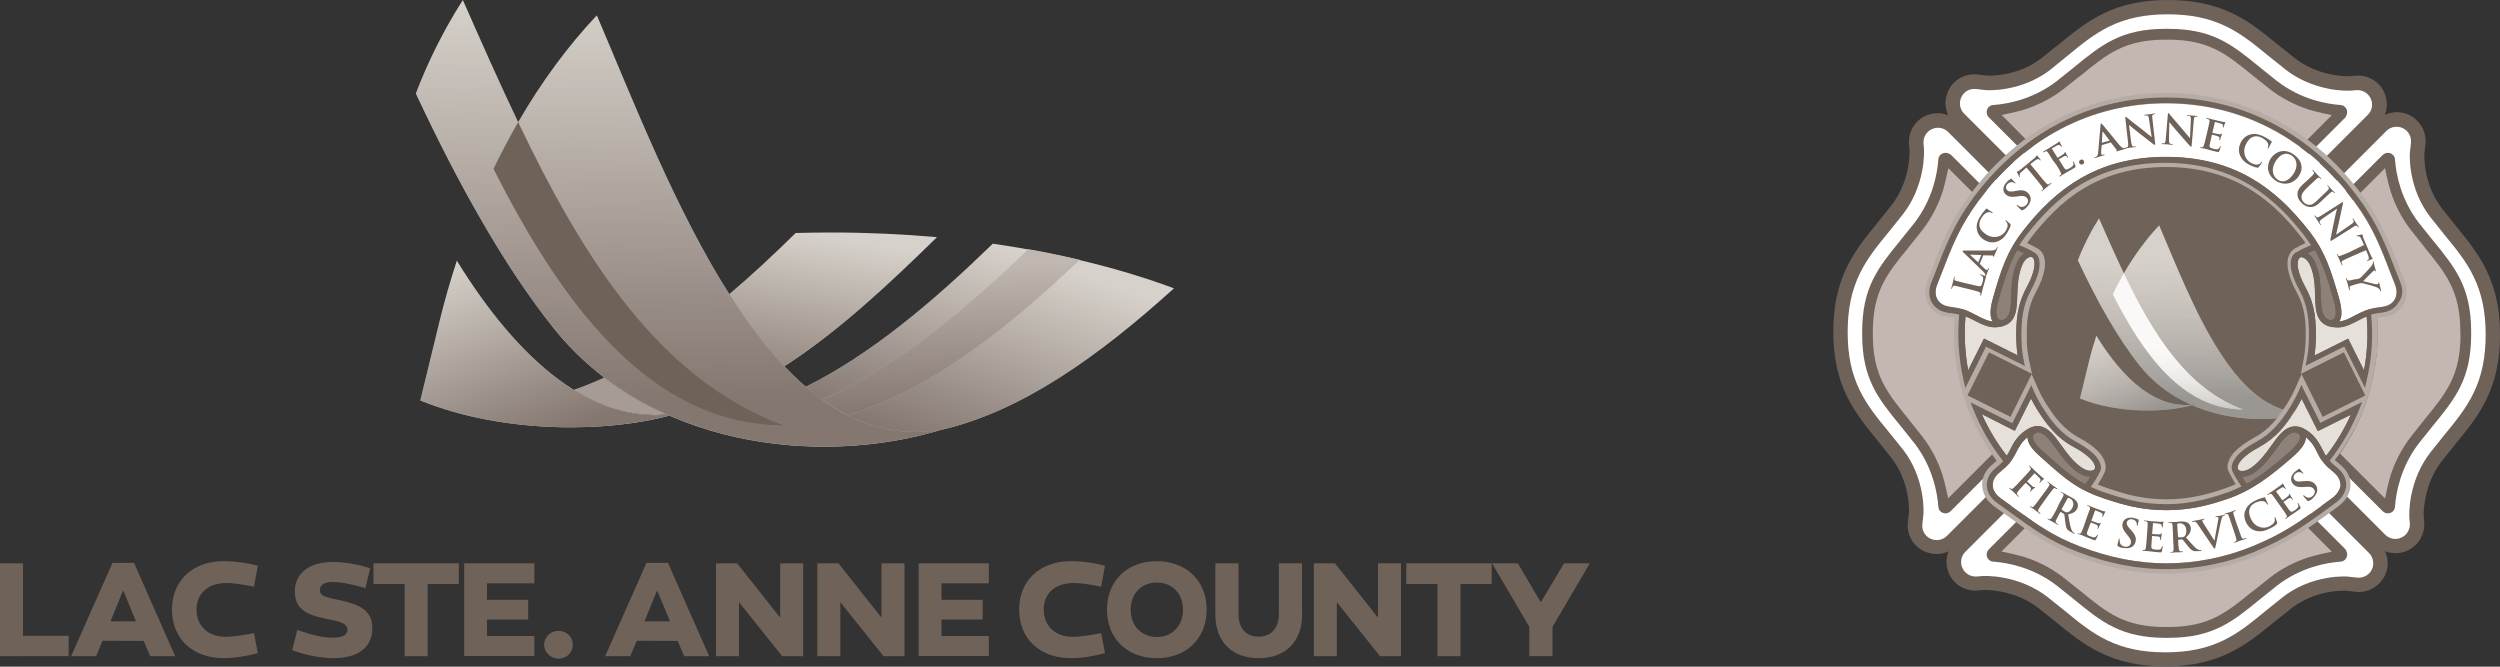 <?xml version="1.0" encoding="utf-8"?>
<!-- Generator: Adobe Illustrator 23.0.3, SVG Export Plug-In . SVG Version: 6.00 Build 0)  -->
<svg version="1.1" id="Layer_1" xmlns="http://www.w3.org/2000/svg" xmlns:xlink="http://www.w3.org/1999/xlink" x="0px" y="0px"
	 viewBox="0 0 150 40" style="enable-background:new 0 0 150 40;" xml:space="preserve">
<rect x="0" y="0" width="150" height="40" fill="#333333" stroke="none"/>
<style type="text/css">
	.st0{fill:#D6D1CA;}
	.st1{fill:url(#SVGID_1_);}
	.st2{fill:url(#SVGID_2_);}
	.st3{fill:url(#SVGID_3_);}
	.st4{fill:url(#SVGID_4_);}
	.st5{fill:#6F6259;}
	.st6{fill:#BFB7B0;}
	.st7{fill:url(#SVGID_5_);}
	.st8{fill:#A69B95;}
	.st9{fill:#FFFFFF;}
	.st10{fill:#C4B7B1;}
	.st11{opacity:0.4;fill:url(#SVGID_6_);}
	.st12{opacity:0.4;fill:url(#SVGID_7_);}
	.st13{opacity:0.6;fill:url(#SVGID_8_);}
	.st14{fill:#E5E1DA;}
	.st15{fill:#8C827A;}
	.st16{fill:#B5ADA5;}
</style>
<g>
	<g>
		<g>
			<path class="st0" d="M47.05,21.98c3.17-2.03,6.18-4.82,9.17-7.75c-2.04-0.18-4.15-0.28-6.31-0.28c-0.73,0-1.45,0.01-2.17,0.03
				c-1.3,1.28-2.63,2.53-3.99,3.68C44.78,19.27,45.88,20.74,47.05,21.98z"/>
			<path class="st0" d="M56.46,25.79c-0.01,0-0.02,0.01-0.03,0.01c4.87-1.1,9.54-4.46,14.01-8.5c-3.2-1.19-6.88-2.1-10.87-2.68
				c-3.56,3.46-7.29,6.63-11.22,8.59C50.71,25.24,53.38,26.31,56.46,25.79z"/>
			<path class="st0" d="M27.41,15.64c-0.38,1.17-0.73,2.37-1.03,3.61l-1.16,4.78c4.95,2.01,11.41,1.98,15.43,0.77
				C35.62,25.64,31.09,21.62,27.41,15.64z"/>
			<path class="st0" d="M35.81,0.92c-1.71,1.81-3.31,3.97-4.72,6.41l0,0l0,0l0,0v0C29.95,4.94,28.86,2.47,27.77,0
				c-1.12,1.76-2.07,3.64-2.82,5.61c2.57,5.49,5.34,10.42,8.27,14.08c5.64,7.06,15.81,8.35,23.24,6.1
				C46.1,27.54,40.19,11.19,35.81,0.92z"/>
			<linearGradient id="SVGID_1_" gradientUnits="userSpaceOnUse" x1="33.991" y1="27.253" x2="29.42" y2="14.896">
				<stop  offset="0.107" style="stop-color:#847770"/>
				<stop  offset="1" style="stop-color:#847770;stop-opacity:0"/>
			</linearGradient>
			<path class="st1" d="M27.41,15.64c-0.38,1.17-0.73,2.37-1.03,3.61l-1.16,4.78c4.95,2.01,11.41,1.98,15.43,0.77
				C35.62,25.64,31.09,21.62,27.41,15.64z"/>
			<linearGradient id="SVGID_2_" gradientUnits="userSpaceOnUse" x1="40.762" y1="26.846" x2="40.621" y2="-0.067">
				<stop  offset="0.107" style="stop-color:#847770"/>
				<stop  offset="1" style="stop-color:#847770;stop-opacity:0"/>
			</linearGradient>
			<path class="st2" d="M35.81,0.92c-1.71,1.81-3.31,3.97-4.72,6.41l0,0l0,0l0,0v0C29.95,4.94,28.86,2.47,27.77,0
				c-1.12,1.76-2.07,3.64-2.82,5.61c2.57,5.49,5.34,10.42,8.27,14.08c5.64,7.06,15.81,8.35,23.24,6.1
				C46.1,27.54,40.19,11.19,35.81,0.92z"/>
			<linearGradient id="SVGID_3_" gradientUnits="userSpaceOnUse" x1="48.871" y1="22.296" x2="50.472" y2="13.215">
				<stop  offset="0" style="stop-color:#968B83"/>
				<stop  offset="0.876" style="stop-color:#968B83;stop-opacity:0"/>
			</linearGradient>
			<path class="st3" d="M47.05,21.98c3.17-2.03,6.18-4.82,9.17-7.75c-2.04-0.18-4.15-0.28-6.31-0.28c-0.73,0-1.45,0.01-2.17,0.03
				c-1.3,1.28-2.63,2.53-3.99,3.68C44.78,19.27,45.88,20.74,47.05,21.98z"/>
			<linearGradient id="SVGID_4_" gradientUnits="userSpaceOnUse" x1="56.913" y1="27.167" x2="61.584" y2="14.12">
				<stop  offset="0" style="stop-color:#847770"/>
				<stop  offset="0.919" style="stop-color:#847770;stop-opacity:0"/>
			</linearGradient>
			<path class="st4" d="M56.46,25.79c-0.01,0-0.02,0.01-0.03,0.01c4.87-1.1,9.54-4.46,14.01-8.5c-3.2-1.19-6.88-2.1-10.87-2.68
				c-3.56,3.46-7.29,6.63-11.22,8.59C50.71,25.24,53.38,26.31,56.46,25.79z"/>
			<path class="st5" d="M31.09,7.33L31.09,7.33c-0.52,0.9-1.01,1.83-1.48,2.8C33.64,18.1,38.94,25.49,47,25.52
				C39.55,22.75,35,15.52,31.09,7.33z"/>
			<path class="st6" d="M50.87,24.92c4.88-1.5,9.51-5.16,13.91-9.33c-1-0.24-2.02-0.45-3.08-0.64c-3.92,3.78-8.04,7.19-12.38,9.02
				C49.83,24.34,50.34,24.66,50.87,24.92z"/>
			<linearGradient id="SVGID_5_" gradientUnits="userSpaceOnUse" x1="57.077" y1="24.892" x2="57.025" y2="14.986">
				<stop  offset="0" style="stop-color:#847770"/>
				<stop  offset="0.919" style="stop-color:#847770;stop-opacity:0"/>
			</linearGradient>
			<path class="st7" d="M50.87,24.92c4.88-1.5,9.51-5.16,13.91-9.33c-1-0.24-2.02-0.45-3.08-0.64c-3.92,3.78-8.04,7.19-12.38,9.02
				C49.83,24.34,50.34,24.66,50.87,24.92z"/>
			<path class="st8" d="M40.01,24.87c-1.33-0.59-2.59-1.33-3.76-2.22c-0.6,0.28-1.21,0.52-1.83,0.74
				C36.19,24.49,38.06,25.04,40.01,24.87z"/>
		</g>
		<g>
			<path class="st5" d="M0,39.37V33.8h1.38v4.35h2.74v1.22H0z"/>
			<path class="st5" d="M5.77,39.37H4.27l2.48-5.6h1.29l2.47,5.6h-1.5l-0.39-0.92H6.15L5.77,39.37z M6.63,37.28h1.53l-0.77-1.86
				L6.63,37.28z"/>
			<path class="st5" d="M15.24,35.2c-0.72-0.14-1.23-0.22-1.64-0.22c-1.17,0-1.81,0.67-1.81,1.59c0,0.98,0.7,1.64,1.74,1.64
				c0.43,0,1.13-0.11,1.71-0.22l0.23,1.2c-0.64,0.17-1.38,0.3-2.04,0.3c-1.87,0-3.11-1.16-3.11-2.92c0-1.74,1.24-2.9,3.11-2.9
				c0.7,0,1.41,0.11,2.04,0.27L15.24,35.2z"/>
			<path class="st5" d="M21.92,35.29c-0.78-0.24-1.47-0.37-1.95-0.37c-0.48,0-0.78,0.15-0.78,0.49c0,0.38,0.45,0.44,1.24,0.61
				c1.15,0.25,1.91,0.61,1.91,1.68c0,1.19-0.93,1.79-2.33,1.79c-0.71,0-1.61-0.16-2.48-0.48l0.31-1.22
				c0.89,0.34,1.62,0.47,2.11,0.47c0.59,0.01,0.9-0.16,0.9-0.47c0-0.45-0.63-0.52-1.33-0.67c-1.25-0.26-1.83-0.66-1.83-1.64
				c0-1.1,0.88-1.76,2.27-1.76c0.77,0,1.67,0.17,2.25,0.38L21.92,35.29z"/>
			<path class="st5" d="M25.66,39.37h-1.38v-4.33h-1.87V33.8h5.12v1.24h-1.87V39.37z"/>
			<path class="st5" d="M31.69,35.99v1.18h-2.47v0.99h2.84v1.2h-4.21V33.8h4.21V35h-2.84v0.99H31.69z"/>
			<path class="st5" d="M32.65,38.68c0-0.47,0.39-0.83,0.86-0.83c0.48,0,0.86,0.36,0.86,0.83c0,0.48-0.39,0.84-0.86,0.84
				C33.04,39.51,32.65,39.15,32.65,38.68z"/>
			<path class="st5" d="M37.82,39.37h-1.51l2.48-5.6h1.29l2.47,5.6h-1.5l-0.39-0.92H38.2L37.82,39.37z M38.67,37.28h1.53l-0.77-1.86
				L38.67,37.28z"/>
			<path class="st5" d="M48.19,39.37h-1.26l-2.59-3.24v3.24h-1.38V33.8h1.27l2.58,3.26V33.8h1.38V39.37z"/>
			<path class="st5" d="M54.27,39.37h-1.26l-2.59-3.24v3.24h-1.38V33.8h1.27l2.58,3.26V33.8h1.38V39.37z"/>
			<path class="st5" d="M58.96,35.99v1.18h-2.47v0.99h2.84v1.2h-4.21V33.8h4.21V35h-2.84v0.99H58.96z"/>
			<path class="st5" d="M66.07,35.2c-0.72-0.14-1.23-0.22-1.64-0.22c-1.17,0-1.81,0.67-1.81,1.59c0,0.98,0.7,1.64,1.74,1.64
				c0.43,0,1.13-0.11,1.71-0.22l0.23,1.2c-0.64,0.17-1.38,0.3-2.04,0.3c-1.87,0-3.11-1.16-3.11-2.92c0-1.74,1.24-2.9,3.11-2.9
				c0.7,0,1.41,0.11,2.04,0.27L66.07,35.2z"/>
			<path class="st5" d="M72.4,36.58c0,1.74-1.23,2.91-2.99,2.91c-1.76,0-2.99-1.16-2.99-2.91c0-1.75,1.23-2.91,2.99-2.91
				C71.17,33.67,72.4,34.84,72.4,36.58z M70.98,36.58c0-0.98-0.66-1.63-1.57-1.63c-0.91,0-1.57,0.65-1.57,1.63
				c0,0.98,0.66,1.64,1.57,1.64C70.32,38.22,70.98,37.56,70.98,36.58z"/>
			<path class="st5" d="M78.13,36.85c0,1.65-1.01,2.64-2.61,2.64c-1.6,0-2.6-0.98-2.6-2.64V33.8h1.39v3.06
				c0,0.85,0.47,1.34,1.2,1.34c0.74,0,1.22-0.49,1.22-1.34V33.8h1.39V36.85z"/>
			<path class="st5" d="M84.06,39.37H82.8l-2.59-3.24v3.24h-1.38V33.8h1.27l2.58,3.26V33.8h1.38V39.37z"/>
			<path class="st5" d="M87.63,39.37h-1.38v-4.33h-1.87V33.8h5.12v1.24h-1.87V39.37z"/>
			<path class="st5" d="M89.52,33.8h1.55l1.38,2.34l1.39-2.34h1.55l-2.24,3.81v1.76h-1.39v-1.76L89.52,33.8z"/>
		</g>
	</g>
	<g>
		<g>
			<path class="st5" d="M149.18,16.2c-0.49-1.01-1.15-1.81-1.84-2.66l-0.85-1.07c-0.48-0.64-0.8-1.38-0.95-2.23
				c-0.1-0.59-0.08-1.02-0.07-1.08l0.06-0.52c0.01-0.06,0.01-0.12,0.01-0.18c0-0.66-0.39-1.27-0.98-1.56
				c-0.47-0.23-1.01-0.22-1.47-0.01c0.17-0.43,0.16-0.92-0.04-1.36c-0.31-0.66-0.99-1.05-1.72-0.99l-0.34,0.03
				c-0.06,0-0.48,0.02-1.06-0.09c-0.84-0.16-1.59-0.49-2.23-0.98l-1.04-0.83c-0.86-0.7-1.66-1.36-2.67-1.85
				C132.82,0.26,131.58,0,130.07,0c-1.5,0-2.74,0.26-3.88,0.82c-1.01,0.49-1.81,1.15-2.66,1.84l-1.07,0.85
				c-0.64,0.49-1.39,0.8-2.23,0.95c-0.59,0.1-1.02,0.08-1.07,0.07l-0.52-0.06c-0.73-0.08-1.43,0.31-1.74,0.97
				c-0.23,0.47-0.22,1.01-0.01,1.47c-0.43-0.17-0.92-0.16-1.36,0.04c-0.66,0.31-1.05,0.99-0.99,1.72l0.03,0.34
				c0,0.06,0.02,0.48-0.09,1.06c-0.16,0.84-0.49,1.59-0.98,2.23l-0.83,1.04c-0.7,0.86-1.36,1.66-1.85,2.67
				c-0.56,1.15-0.82,2.38-0.82,3.89c0,1.5,0.26,2.74,0.82,3.88c0.49,1.01,1.15,1.81,1.84,2.66l0.85,1.07
				c0.49,0.64,0.8,1.39,0.95,2.23c0.1,0.59,0.08,1.02,0.07,1.07l-0.06,0.52c-0.08,0.73,0.31,1.43,0.97,1.74
				c0.24,0.11,0.49,0.17,0.74,0.17c0.25,0,0.5-0.05,0.73-0.16c-0.17,0.43-0.16,0.92,0.04,1.36c0.31,0.66,0.99,1.05,1.72,0.99
				l0.34-0.03c0.06,0,0.48-0.02,1.06,0.1c0.84,0.16,1.59,0.49,2.23,0.98l1.04,0.83c0.86,0.7,1.66,1.36,2.68,1.85
				c1.15,0.56,2.38,0.82,3.89,0.82h0c1.5,0,2.74-0.26,3.88-0.82c1.01-0.49,1.81-1.15,2.66-1.84l1.07-0.85
				c0.64-0.48,1.38-0.8,2.23-0.95c0.59-0.1,1.02-0.08,1.08-0.07l0.52,0.06c0.06,0.01,0.12,0.01,0.18,0.01
				c0.66,0,1.27-0.39,1.56-0.98c0.23-0.47,0.22-1.01,0.01-1.47c0.2,0.08,0.41,0.12,0.63,0.12c0.25,0,0.49-0.05,0.73-0.16
				c0.66-0.31,1.05-0.99,0.99-1.72l-0.03-0.34c0-0.06-0.02-0.48,0.1-1.06c0.16-0.84,0.49-1.59,0.98-2.23l0.83-1.04
				c0.7-0.86,1.36-1.66,1.85-2.67c0.56-1.15,0.82-2.38,0.82-3.89v0C150,18.57,149.74,17.34,149.18,16.2z"/>
			<path class="st9" d="M129.39,18.35c0.16,0.16,0.38,0.25,0.61,0.25s0.45-0.09,0.61-0.25l11.46-11.46
				c0.26-0.26,0.33-0.65,0.17-0.98c-0.15-0.33-0.5-0.53-0.86-0.5l-0.35,0.03c-0.03,0-0.56,0.03-1.29-0.11
				c-0.97-0.19-1.85-0.57-2.6-1.15l-1.05-0.84c-0.85-0.7-1.59-1.3-2.51-1.75c-1.03-0.5-2.14-0.73-3.52-0.73
				c-1.37,0-2.48,0.23-3.5,0.73c-0.92,0.45-1.65,1.05-2.49,1.74L123,4.2c-0.75,0.57-1.63,0.95-2.62,1.12
				c-0.73,0.13-1.26,0.09-1.3,0.08l-0.53-0.06c-0.37-0.04-0.72,0.16-0.87,0.49c-0.16,0.33-0.09,0.73,0.17,0.99L129.39,18.35z
				 M141.04,5.44L141.04,5.44C141.03,5.44,141.03,5.44,141.04,5.44C141.03,5.44,141.04,5.44,141.04,5.44z M120.63,7.03
				c0.56-0.09,1.11-0.24,1.63-0.45c0.65-0.26,1.26-0.6,1.81-1.02c0,0,0.01-0.01,0.01-0.01l1.09-0.87c0,0,0.01,0,0.01-0.01
				c1.58-1.3,2.54-2.08,4.9-2.08c2.37,0,3.34,0.79,4.94,2.09c0,0,0,0,0.01,0.01l1.06,0.85c0,0,0.01,0.01,0.01,0.01
				c0.54,0.42,1.15,0.76,1.79,1.02c0.51,0.21,1.04,0.36,1.59,0.46L130,16.51l-9.46-9.46C120.57,7.04,120.6,7.04,120.63,7.03z
				 M130.61,21.65c-0.34-0.34-0.89-0.34-1.23,0l-11.46,11.46c-0.26,0.26-0.33,0.65-0.17,0.98c0.15,0.33,0.5,0.53,0.86,0.5l0.35-0.03
				c0.03,0,0.56-0.03,1.29,0.11c0.97,0.19,1.85,0.57,2.6,1.15l1.05,0.84c0.85,0.7,1.59,1.3,2.51,1.75c1.03,0.5,2.14,0.73,3.52,0.73
				c1.37,0,2.48-0.23,3.5-0.73c0.92-0.45,1.65-1.05,2.49-1.74L137,35.8c0.75-0.57,1.63-0.95,2.61-1.12c0.74-0.13,1.27-0.09,1.3-0.08
				l0.53,0.06c0.03,0,0.06,0,0.09,0c0.33,0,0.64-0.19,0.78-0.49c0.16-0.33,0.09-0.73-0.17-0.99L130.61,21.65z M139.37,32.97
				c-0.56,0.09-1.11,0.24-1.63,0.45c-0.65,0.26-1.26,0.6-1.81,1.02c0,0-0.01,0.01-0.01,0.01l-1.09,0.87c0,0-0.01,0-0.01,0.01
				c-1.58,1.3-2.54,2.08-4.9,2.08c-2.37,0-3.34-0.79-4.93-2.09c0,0,0,0-0.01-0.01l-1.06-0.85c0,0-0.01-0.01-0.01-0.01
				c-0.54-0.42-1.15-0.76-1.79-1.02c-0.51-0.21-1.04-0.36-1.59-0.46l9.47-9.47l9.46,9.46C139.43,32.96,139.4,32.96,139.37,32.97z
				 M128.6,20c0-0.23-0.09-0.45-0.25-0.61L116.89,7.92c-0.26-0.26-0.65-0.33-0.98-0.17c-0.33,0.15-0.53,0.5-0.5,0.86l0.03,0.35
				c0,0.03,0.03,0.56-0.11,1.29c-0.19,0.97-0.57,1.85-1.15,2.6l-0.84,1.05c-0.7,0.85-1.3,1.59-1.75,2.51
				c-0.5,1.03-0.73,2.14-0.73,3.52c0,1.37,0.23,2.48,0.73,3.5c0.45,0.92,1.05,1.65,1.74,2.49L114.2,27
				c0.57,0.75,0.95,1.63,1.12,2.62c0.13,0.73,0.09,1.26,0.08,1.3l-0.06,0.53c-0.04,0.37,0.16,0.72,0.49,0.87
				c0.33,0.16,0.73,0.09,0.99-0.17l11.53-11.53C128.51,20.45,128.6,20.23,128.6,20z M115.44,8.96L115.44,8.96
				C115.44,8.97,115.44,8.97,115.44,8.96C115.44,8.97,115.44,8.96,115.44,8.96z M117.05,29.46c0-0.03-0.01-0.06-0.01-0.09
				c-0.09-0.56-0.24-1.11-0.45-1.63c-0.26-0.65-0.6-1.26-1.02-1.81c0,0-0.01-0.01-0.01-0.01l-0.87-1.09c0,0,0-0.01-0.01-0.01
				c-1.3-1.58-2.08-2.54-2.08-4.9c0-2.37,0.79-3.34,2.09-4.94c0,0,0,0,0.01-0.01l0.85-1.06c0,0,0.01-0.01,0.01-0.01
				c0.42-0.54,0.76-1.15,1.02-1.79c0.21-0.51,0.36-1.04,0.46-1.59l9.47,9.47L117.05,29.46z M148.41,16.58
				c-0.45-0.92-1.05-1.65-1.74-2.49L145.8,13c-0.57-0.75-0.95-1.63-1.12-2.61c-0.13-0.74-0.09-1.27-0.08-1.3l0.06-0.53
				c0-0.03,0-0.06,0-0.09c0-0.33-0.19-0.64-0.49-0.78c-0.33-0.16-0.73-0.09-0.99,0.17l-11.53,11.53c-0.34,0.34-0.34,0.89,0,1.23
				l11.46,11.46c0.26,0.26,0.65,0.33,0.98,0.17c0.33-0.15,0.53-0.5,0.5-0.86l-0.03-0.35c0-0.03-0.03-0.56,0.11-1.29
				c0.19-0.97,0.57-1.85,1.15-2.6l0.84-1.05c0.7-0.85,1.3-1.59,1.75-2.51c0.5-1.03,0.73-2.14,0.73-3.52
				C149.14,18.71,148.91,17.6,148.41,16.58z M145.31,25.01C145.31,25.01,145.31,25.02,145.31,25.01l-0.85,1.07
				c0,0-0.01,0.01-0.01,0.01c-0.42,0.54-0.76,1.15-1.02,1.79c-0.21,0.51-0.36,1.04-0.46,1.59L133.49,20l9.46-9.46
				c0,0.03,0.01,0.06,0.01,0.09c0.09,0.56,0.24,1.11,0.45,1.63c0.26,0.65,0.6,1.26,1.02,1.81c0,0,0.01,0.01,0.01,0.01l0.87,1.09
				c0,0,0,0.01,0.01,0.01c1.3,1.58,2.08,2.54,2.08,4.9C147.4,22.45,146.62,23.41,145.31,25.01z"/>
			<path class="st5" d="M140.83,6.73c0-0.23-0.18-0.42-0.4-0.43l0,0c-0.86-0.06-2.38-0.34-3.8-1.43l-1.06-0.85
				c-1.63-1.33-2.8-2.29-5.48-2.29c-0.03,0-0.13,0-0.15,0c-2.68,0-3.85,0.96-5.48,2.29l-1.06,0.85c-1.42,1.09-2.95,1.37-3.8,1.43
				l0,0c-0.23,0.01-0.4,0.2-0.4,0.43c0,0.12,0.05,0.23,0.13,0.31l10.7,10.7l10.7-10.7C140.78,6.95,140.83,6.85,140.83,6.73z"/>
			<path class="st5" d="M140.83,33.27c0,0.23-0.18,0.42-0.4,0.43l0,0c-0.86,0.06-2.38,0.34-3.8,1.43l-1.06,0.85
				c-1.63,1.33-2.8,2.29-5.48,2.29c-0.03,0-0.13,0-0.15,0c-2.68,0-3.85-0.96-5.48-2.29l-1.06-0.85c-1.42-1.09-2.95-1.37-3.8-1.43
				l0,0c-0.23-0.01-0.4-0.2-0.4-0.43c0-0.12,0.05-0.23,0.13-0.31l10.7-10.7l10.7,10.7C140.78,33.05,140.83,33.15,140.83,33.27z"/>
			<path class="st5" d="M116.73,9.17c-0.23,0-0.42,0.18-0.43,0.4l0,0c-0.06,0.86-0.34,2.38-1.43,3.8l-0.85,1.06
				c-1.33,1.63-2.29,2.8-2.29,5.48c0,0.03,0,0.13,0,0.15c0,2.68,0.96,3.85,2.29,5.48l0.85,1.06c1.09,1.42,1.37,2.95,1.43,3.8l0,0
				c0.01,0.23,0.2,0.4,0.43,0.4c0.12,0,0.23-0.05,0.31-0.13l10.7-10.7l-10.7-10.7C116.95,9.22,116.85,9.17,116.73,9.17z"/>
			<path class="st5" d="M143.27,9.17c0.23,0,0.42,0.18,0.43,0.4l0,0c0.06,0.86,0.34,2.38,1.43,3.8l0.85,1.06
				c1.33,1.63,2.29,2.8,2.29,5.48c0,0.03,0,0.13,0,0.15c0,2.68-0.96,3.85-2.29,5.48l-0.85,1.06c-1.09,1.42-1.37,2.95-1.43,3.8l0,0
				c-0.01,0.23-0.2,0.4-0.43,0.4c-0.12,0-0.23-0.05-0.31-0.13L132.26,20l10.7-10.7C143.05,9.22,143.15,9.17,143.27,9.17z"/>
			<path class="st10" d="M118.78,24.74c-0.64-1.5-0.96-3.1-0.96-4.74c0-1.64,0.32-3.24,0.96-4.74c0.32-0.75,0.71-1.46,1.16-2.13
				l-3.04-3.04c0,0-0.2,0.96-0.33,1.37c-0.27,0.85-0.68,1.62-1.2,2.31l-0.01,0.01l-0.85,1.07c-1.29,1.58-2.14,2.62-2.14,5.07
				c0,0.02,0,0.13,0,0.15c0,2.45,0.85,3.49,2.14,5.07l0,0.01l0.85,1.07l0,0c0.53,0.69,0.93,1.47,1.2,2.31
				c0.13,0.4,0.33,1.37,0.33,1.37l3.04-3.04C119.49,26.2,119.1,25.49,118.78,24.74z"/>
			<path class="st10" d="M136.87,30.05c-0.67,0.46-1.38,0.85-2.13,1.16c-1.5,0.64-3.1,0.96-4.74,0.96s-3.24-0.32-4.74-0.96
				c-0.75-0.32-1.46-0.71-2.13-1.16l-3.04,3.04c0,0,0.96,0.2,1.37,0.33c0.85,0.27,1.62,0.68,2.31,1.2l0.01,0.01l1.07,0.85
				c1.58,1.29,2.62,2.14,5.07,2.14c0.01,0,0.04,0,0.08,0s0.06,0,0.08,0c2.45,0,3.49-0.85,5.07-2.14l0.01,0l1.07-0.85l0,0
				c0.69-0.53,1.47-0.93,2.31-1.2c0.4-0.13,1.37-0.33,1.37-0.33L136.87,30.05z"/>
			<path class="st10" d="M147.62,19.92c0-2.45-0.85-3.49-2.14-5.07l0-0.01l-0.85-1.07l0,0c-0.53-0.69-0.93-1.47-1.2-2.31
				c-0.13-0.4-0.33-1.37-0.33-1.37l-3.04,3.04c0.46,0.67,0.85,1.38,1.16,2.13c0.64,1.5,0.96,3.1,0.96,4.74
				c0,1.64-0.32,3.24-0.96,4.74c-0.32,0.75-0.71,1.46-1.16,2.13l3.04,3.04c0,0,0.2-0.96,0.33-1.37c0.27-0.85,0.68-1.62,1.2-2.31
				l0.01-0.01l0.85-1.07c1.29-1.58,2.14-2.62,2.14-5.07C147.62,20.05,147.62,19.95,147.62,19.92z"/>
			<path class="st10" d="M123.13,9.95c0.67-0.46,1.38-0.85,2.13-1.16c1.5-0.64,3.1-0.96,4.74-0.96s3.24,0.32,4.74,0.96
				c0.75,0.32,1.46,0.71,2.13,1.16l3.04-3.04c0,0-0.96-0.2-1.37-0.33c-0.85-0.27-1.62-0.68-2.31-1.2l-0.01-0.01l-1.07-0.85
				c-1.58-1.29-2.62-2.14-5.07-2.14c-0.02,0-0.13,0-0.15,0c-2.45,0-3.49,0.85-5.07,2.14l-0.01,0l-1.07,0.85l0,0
				c-0.69,0.53-1.47,0.93-2.31,1.2c-0.4,0.13-1.37,0.33-1.37,0.33L123.13,9.95z"/>
		</g>
		<g>
			<circle class="st5" cx="130" cy="20" r="12.66"/>
			<path class="st0" d="M125.78,20.14c-0.17,0.53-0.33,1.07-0.46,1.62l-0.52,2.15c2.22,0.9,5.13,0.89,6.94,0.34
				C129.47,24.63,127.43,22.83,125.78,20.14z"/>
			<path class="st0" d="M129.55,13.52c-0.77,0.82-1.49,1.79-2.12,2.88l0,0l0,0l0,0v0c-0.51-1.08-1-2.19-1.49-3.3
				c-0.5,0.79-0.93,1.63-1.27,2.52c1.16,2.47,2.4,4.68,3.72,6.33c2.54,3.17,7.11,3.75,10.45,2.74
				C134.18,25.49,131.53,18.14,129.55,13.52z"/>
			<linearGradient id="SVGID_6_" gradientUnits="userSpaceOnUse" x1="128.738" y1="25.359" x2="126.683" y2="19.803">
				<stop  offset="0.107" style="stop-color:#414042"/>
				<stop  offset="0.817" style="stop-color:#766B66;stop-opacity:0.205"/>
				<stop  offset="1" style="stop-color:#847770;stop-opacity:0"/>
			</linearGradient>
			<path class="st11" d="M125.78,20.14c-0.17,0.53-0.33,1.07-0.46,1.62l-0.52,2.15c2.22,0.9,5.13,0.89,6.94,0.34
				C129.47,24.63,127.43,22.83,125.78,20.14z"/>
			<linearGradient id="SVGID_7_" gradientUnits="userSpaceOnUse" x1="131.782" y1="25.176" x2="131.719" y2="13.076">
				<stop  offset="0.107" style="stop-color:#414042"/>
				<stop  offset="0.557" style="stop-color:#6F6662;stop-opacity:0.361"/>
				<stop  offset="0.811" style="stop-color:#847770;stop-opacity:0"/>
			</linearGradient>
			<path class="st12" d="M129.55,13.52c-0.77,0.82-1.49,1.79-2.12,2.88l0,0l0,0l0,0v0c-0.51-1.08-1-2.19-1.49-3.3
				c-0.5,0.79-0.93,1.63-1.27,2.52c1.16,2.47,2.4,4.68,3.72,6.33c2.54,3.17,7.11,3.75,10.45,2.74
				C134.18,25.49,131.53,18.14,129.55,13.52z"/>
			<path class="st9" d="M127.43,16.4L127.43,16.4c-0.23,0.4-0.45,0.82-0.66,1.26c1.81,3.58,4.19,6.9,7.82,6.91
				C131.24,23.34,129.19,20.08,127.43,16.4z"/>
			<linearGradient id="SVGID_8_" gradientUnits="userSpaceOnUse" x1="130.679" y1="24.578" x2="130.679" y2="16.402">
				<stop  offset="0" style="stop-color:#6F6259;stop-opacity:0.6"/>
				<stop  offset="0.087" style="stop-color:#8C827A;stop-opacity:0.527"/>
				<stop  offset="0.198" style="stop-color:#ACA49C;stop-opacity:0.433"/>
				<stop  offset="0.303" style="stop-color:#C3BDB6;stop-opacity:0.345"/>
				<stop  offset="0.399" style="stop-color:#D1CBC5;stop-opacity:0.265"/>
				<stop  offset="0.476" style="stop-color:#D6D1CA;stop-opacity:0.2"/>
			</linearGradient>
			<path class="st13" d="M127.43,16.4L127.43,16.4c-0.23,0.4-0.45,0.82-0.66,1.26c1.81,3.58,4.19,6.9,7.82,6.91
				C131.24,23.34,129.19,20.08,127.43,16.4z"/>
			<path class="st14" d="M122.05,16.07c-0.05,0.33-0.21,0.72-0.45,1.17c-0.27,0.49-0.45,1.01-0.54,1.58
				c-0.09,0.56-0.09,1.13-0.08,1.61c0.01,0.3,0.03,0.6,0.08,0.9l-2.02-1.01l-0.95,1.9c-0.2-1.07-0.25-2.15-0.16-3.24
				c0.15,0.06,0.29,0.14,0.45,0.21c0.05,0.03,0.1,0.05,0.15,0.08c0.37,0.19,0.75,0.37,1.13,0.37c0,0,0,0,0,0c0.02,0,0.03,0,0.05,0
				c0.1,0,0.19-0.01,0.29-0.03c0.15-0.02,0.28-0.07,0.4-0.13c0,0,0,0,0,0c0,0,0.01,0,0.01-0.01c0.19-0.1,0.32-0.25,0.42-0.44
				c0.17-0.34,0.18-0.78,0.2-1.29c0.02-0.57,0.04-1.21,0.29-1.82c0.14-0.33,0.35-0.49,0.51-0.5c0.03,0,0.07,0,0.09,0.01
				c0,0,0.01,0.01,0.01,0.01l0,0c0.03,0.01,0.05,0.04,0.07,0.07C122.04,15.58,122.11,15.74,122.05,16.07z"/>
			<path class="st15" d="M121.46,15.2c-0.19,0.12-0.36,0.33-0.47,0.6c-0.28,0.66-0.3,1.34-0.32,1.94c-0.02,0.47-0.03,0.87-0.16,1.15
				c-0.05,0.1-0.12,0.21-0.27,0.29c-0.06,0.02-0.24,0.06-0.34-0.04c-0.07-0.07-0.22-0.32,0.03-1.18c0.35-1.2,0.63-2.1,1.1-2.94
				C121.18,15.07,121.32,15.13,121.46,15.2z"/>
			<path class="st15" d="M140,17.95c0.25,0.86,0.1,1.11,0.03,1.18c-0.1,0.1-0.28,0.06-0.34,0.04c-0.15-0.08-0.22-0.19-0.27-0.29
				c-0.13-0.27-0.15-0.68-0.16-1.15c-0.02-0.6-0.04-1.28-0.32-1.94c-0.11-0.27-0.28-0.47-0.47-0.6c0.14-0.07,0.28-0.13,0.43-0.18
				C139.38,15.86,139.66,16.75,140,17.95z"/>
			<path class="st15" d="M121.46,15.2c-0.19,0.12-0.36,0.33-0.47,0.6c-0.28,0.66-0.3,1.34-0.32,1.94c-0.02,0.47-0.03,0.87-0.16,1.15
				c-0.05,0.1-0.12,0.21-0.27,0.29c-0.06,0.02-0.24,0.06-0.34-0.04c-0.07-0.07-0.22-0.32,0.03-1.18c0.35-1.2,0.63-2.1,1.1-2.94
				C121.18,15.07,121.32,15.13,121.46,15.2z"/>
			<path class="st15" d="M140,17.95c0.25,0.86,0.1,1.11,0.03,1.18c-0.1,0.1-0.28,0.06-0.34,0.04c-0.15-0.08-0.22-0.19-0.27-0.29
				c-0.13-0.27-0.15-0.68-0.16-1.15c-0.02-0.6-0.04-1.28-0.32-1.94c-0.11-0.27-0.28-0.47-0.47-0.6c0.14-0.07,0.28-0.13,0.43-0.18
				C139.38,15.86,139.66,16.75,140,17.95z"/>
			<path class="st14" d="M141.84,22.22l-0.95-1.9l-2.02,1.01c0.04-0.3,0.07-0.61,0.08-0.9c0.01-0.48,0.01-1.04-0.08-1.61
				c-0.09-0.57-0.27-1.09-0.54-1.58c-0.25-0.45-0.4-0.84-0.45-1.17c-0.05-0.33,0.01-0.49,0.05-0.55c0.02-0.03,0.04-0.05,0.07-0.07
				l0,0c0,0,0.01,0,0.01-0.01c0.03-0.01,0.06-0.02,0.09-0.01c0.15,0.01,0.37,0.17,0.51,0.5c0.26,0.6,0.28,1.25,0.29,1.82
				c0.02,0.51,0.03,0.95,0.2,1.29c0.1,0.2,0.23,0.34,0.42,0.44c0,0,0.01,0,0.01,0c0,0,0,0,0,0c0,0,0,0,0,0
				c0.06,0.03,0.12,0.06,0.18,0.08c0.01,0,0.01,0,0.02,0.01c0,0,0,0,0,0c0.1,0.03,0.21,0.05,0.33,0.06
				c0.06,0.01,0.12,0.01,0.19,0.01c0.01,0,0.01,0,0.02,0c0.22,0,0.43-0.06,0.65-0.15c0.01,0,0.02-0.01,0.03-0.01
				c0.19-0.08,0.38-0.18,0.56-0.27c0.17-0.09,0.33-0.17,0.48-0.23c0,0,0,0,0,0C142.1,20.07,142.04,21.16,141.84,22.22z"/>
			<path class="st15" d="M134.53,28.61C134.53,28.61,134.53,28.61,134.53,28.61c0.23,0,0.48-0.08,0.72-0.24
				c0.56-0.38,0.96-0.93,1.31-1.41c0.37-0.51,0.69-0.95,1.06-1.01c0.03,0,0.06-0.01,0.09-0.01c0.06,0.02,0.24,0.08,0.28,0.22
				c0.03,0.1,0.01,0.39-0.67,0.99c-0.83,0.72-1.63,1.38-2.51,1.88C134.7,28.89,134.61,28.75,134.53,28.61z"/>
			<path class="st15" d="M123.12,27.55c-0.15-0.13-0.3-0.27-0.47-0.41c-0.28-0.24-0.48-0.46-0.59-0.65
				c-0.07-0.13-0.1-0.24-0.08-0.33c0.04-0.16,0.26-0.22,0.28-0.23c0,0,0.01,0,0.01,0c0.02,0,0.04,0,0.05,0.01
				c0.37,0.06,0.69,0.5,1.06,1.01c0.35,0.49,0.75,1.04,1.31,1.41c0.24,0.16,0.49,0.24,0.72,0.24c0,0,0,0,0,0
				c-0.09,0.15-0.19,0.3-0.3,0.44C124.35,28.64,123.8,28.16,123.12,27.55z"/>
			<path class="st15" d="M134.53,28.61C134.53,28.61,134.53,28.61,134.53,28.61c0.23,0,0.48-0.08,0.72-0.24
				c0.56-0.38,0.96-0.93,1.31-1.41c0.37-0.51,0.69-0.95,1.06-1.01c0.03,0,0.06-0.01,0.09-0.01c0.06,0.02,0.24,0.08,0.28,0.22
				c0.03,0.1,0.01,0.39-0.67,0.99c-0.83,0.72-1.63,1.38-2.51,1.88C134.7,28.89,134.61,28.75,134.53,28.61z"/>
			<path class="st15" d="M123.12,27.55c-0.15-0.13-0.3-0.27-0.47-0.41c-0.28-0.24-0.48-0.46-0.59-0.65
				c-0.07-0.13-0.1-0.24-0.08-0.33c0.04-0.16,0.26-0.22,0.28-0.23c0,0,0.01,0,0.01,0c0.02,0,0.04,0,0.05,0.01
				c0.37,0.06,0.69,0.5,1.06,1.01c0.35,0.49,0.75,1.04,1.31,1.41c0.24,0.16,0.49,0.24,0.72,0.24c0,0,0,0,0,0
				c-0.09,0.15-0.19,0.3-0.3,0.44C124.35,28.64,123.8,28.16,123.12,27.55z"/>
			<path class="st14" d="M120.89,25.85l0.97-1.94c0.1,0.2,0.21,0.39,0.32,0.58c0.25,0.41,0.56,0.88,0.94,1.3
				c0.39,0.43,0.82,0.77,1.31,1.03c0.45,0.24,0.79,0.49,1.02,0.73c0.23,0.25,0.26,0.41,0.26,0.49c0,0.04-0.01,0.07-0.02,0.1l0,0
				c0,0,0,0.01-0.01,0.01c-0.02,0.02-0.04,0.04-0.07,0.06c-0.14,0.07-0.4,0.05-0.7-0.15c-0.51-0.34-0.89-0.87-1.22-1.33
				c-0.2-0.27-0.39-0.53-0.58-0.74c-0.24-0.24-0.46-0.38-0.71-0.42c-0.05-0.01-0.1-0.01-0.14-0.01c-0.25,0-0.51,0.1-0.79,0.31
				c-0.46,0.34-0.66,0.72-0.83,1.06c-0.07,0.14-0.14,0.28-0.23,0.41c-0.6-0.77-1.1-1.61-1.5-2.5L120.89,25.85z"/>
			<path class="st9" d="M140.01,28.34c0.27,0.22,0.41,0.48,0.41,0.76c-0.01,0.28-0.18,0.56-0.48,0.78c-1.93,1.42-2.94,2.14-4.8,2.9
				c-1.61,0.66-3.39,1.02-5.15,1.02c-1.69,0-3.38-0.33-5.18-1.01c-1.65-0.63-2.58-1.31-4.13-2.43c-0.21-0.15-0.42-0.31-0.65-0.47
				c-0.29-0.21-0.46-0.48-0.46-0.77c-0.01-0.27,0.13-0.54,0.39-0.75c0.25-0.21,0.43-0.38,0.58-0.55c0.2-0.24,0.33-0.48,0.45-0.72
				c0.07-0.13,0.13-0.25,0.21-0.37c0.09-0.15,0.25-0.34,0.45-0.5c0,0.14,0.04,0.29,0.13,0.45c0.13,0.22,0.35,0.47,0.66,0.74
				c0.16,0.14,0.31,0.28,0.46,0.41c0.5,0.44,0.93,0.82,1.45,1.17c0.56,0.38,1.17,0.67,1.9,0.91c0.49,0.17,1.08,0.35,1.7,0.49
				c0.67,0.14,1.34,0.21,2.04,0.21c0.66,0,1.3-0.07,1.95-0.2c0.54-0.11,1.1-0.27,1.76-0.5c0.67-0.23,1.32-0.57,2-1.03
				c0.6-0.41,1.17-0.88,1.84-1.46c0.32-0.27,0.54-0.53,0.67-0.75c0.09-0.16,0.13-0.31,0.13-0.44c0.14,0.11,0.27,0.25,0.38,0.38
				c0.12,0.17,0.21,0.34,0.3,0.52c0.11,0.22,0.22,0.45,0.41,0.65l0,0c0.01,0.01,0.01,0.02,0.02,0.03c0.03,0.03,0.05,0.06,0.08,0.09
				l0.03,0.04l0,0C139.69,28.06,139.84,28.2,140.01,28.34z"/>
			<path class="st14" d="M139.56,27.36c-0.07-0.1-0.12-0.21-0.18-0.33c-0.08-0.16-0.18-0.35-0.32-0.56
				c-0.03-0.05-0.06-0.09-0.1-0.14c-0.11-0.14-0.25-0.29-0.43-0.42c-0.02-0.01-0.04-0.03-0.06-0.04c-0.18-0.13-0.46-0.28-0.73-0.28
				c-0.06,0-0.12,0-0.17,0.01c-0.24,0.04-0.47,0.17-0.71,0.42c-0.2,0.2-0.39,0.46-0.58,0.74c-0.33,0.46-0.71,0.99-1.22,1.33
				c-0.19,0.13-0.38,0.18-0.52,0.18c-0.07,0-0.14-0.01-0.18-0.04c-0.07-0.04-0.1-0.09-0.1-0.17c0-0.08,0.03-0.24,0.26-0.49
				c0.22-0.24,0.57-0.49,1.02-0.73c0.49-0.27,0.92-0.6,1.31-1.03c0.38-0.42,0.69-0.9,0.94-1.3c0.11-0.19,0.22-0.38,0.32-0.58
				l0.97,1.94l1.99-0.99C140.66,25.75,140.16,26.59,139.56,27.36z"/>
			<path class="st16" d="M144.28,16.87L144.28,16.87c-0.05-0.12-0.09-0.24-0.14-0.36l-0.01-0.02c-0.39-1-0.69-1.79-1.04-2.53
				c-0.38-0.8-0.8-1.49-1.35-2.24c-0.65-0.89-1.39-1.71-2.19-2.44c-0.84-0.76-1.76-1.41-2.72-1.95c-1.02-0.56-2.1-1-3.21-1.29
				c-1.18-0.31-2.41-0.47-3.66-0.47c-1.25,0-2.48,0.16-3.66,0.47c-1.11,0.29-2.19,0.73-3.21,1.29c-0.96,0.53-1.88,1.19-2.72,1.95
				c-0.8,0.72-1.54,1.54-2.19,2.43c-0.55,0.75-0.97,1.44-1.35,2.24c-0.35,0.74-0.66,1.53-1.04,2.53c-0.05,0.12-0.1,0.25-0.15,0.38
				c-0.1,0.25-0.14,0.5-0.13,0.75c0.01,0.25,0.08,0.49,0.21,0.7c0.24,0.4,0.67,0.65,1.2,0.71c0.13,0.01,0.25,0.03,0.35,0.05
				c-0.23,3.16,0.73,6.19,2.53,8.58c-0.08,0.07-0.16,0.14-0.26,0.22c-0.41,0.34-0.63,0.78-0.61,1.25c0.01,0.24,0.08,0.48,0.2,0.7
				c0.12,0.21,0.3,0.4,0.52,0.56c0.23,0.17,0.44,0.32,0.65,0.47c0.78,0.57,1.4,1.02,2.06,1.43c0.72,0.44,1.4,0.78,2.22,1.09
				c0.9,0.34,1.76,0.59,2.62,0.77c0.94,0.19,1.85,0.28,2.78,0.28c1.84,0,3.7-0.37,5.39-1.06c0.92-0.38,1.69-0.77,2.47-1.26
				c0.76-0.47,1.5-1.01,2.46-1.72c0.46-0.34,0.72-0.79,0.73-1.27c0.01-0.47-0.21-0.91-0.64-1.25c-0.09-0.07-0.26-0.23-0.3-0.26
				c1.2-1.56,2.04-3.41,2.39-5.41c0.18-1.05,0.23-2.09,0.16-3.11c0.11-0.02,0.22-0.04,0.35-0.05c0.53-0.06,0.95-0.31,1.2-0.71
				c0.13-0.21,0.2-0.44,0.21-0.7C144.42,17.37,144.38,17.12,144.28,16.87z M121.73,21.55c-0.07-0.38-0.12-0.77-0.12-1.15
				c-0.03-1.12,0.06-1.99,0.54-2.87c0.28-0.51,0.45-0.97,0.52-1.37c0.07-0.4,0.02-0.75-0.14-0.99c-0.08-0.12-0.19-0.22-0.31-0.28
				c-0.19-0.11-0.39-0.21-0.59-0.31c0.08-0.11,0.16-0.22,0.24-0.33c1.63-2.09,3.87-4.23,8.11-4.23c4.27,0,6.58,2.26,8.11,4.23
				c0.08,0.11,0.16,0.22,0.24,0.33c-0.21,0.09-0.41,0.2-0.6,0.31c-0.12,0.06-0.23,0.16-0.31,0.28c-0.16,0.25-0.21,0.59-0.14,0.99
				c0.07,0.4,0.24,0.86,0.52,1.37c0.49,0.89,0.57,1.76,0.54,2.87c-0.01,0.38-0.05,0.76-0.12,1.15l-0.17,0.88l2.58-1.29l1.29,2.59
				l-2.56,1.28l-1.27-2.56l-0.38,0.87c-0.13,0.29-0.28,0.57-0.44,0.83c-0.59,0.95-1.13,1.63-2.02,2.11
				c-0.51,0.28-0.91,0.57-1.18,0.86c-0.28,0.3-0.42,0.62-0.42,0.91c0,0.04,0.01,0.09,0.03,0.17c0.02,0.07,0.32,0.63,0.46,0.85
				c-0.2,0.09-0.43,0.18-0.63,0.25c-0.95,0.33-2.11,0.66-3.51,0.66c-1.44,0-2.46-0.3-3.55-0.67c-0.21-0.07-0.4-0.14-0.58-0.22
				c0.14-0.21,0.26-0.42,0.36-0.63c0.07-0.12,0.11-0.26,0.11-0.41c0-0.29-0.14-0.61-0.42-0.91c-0.27-0.3-0.67-0.59-1.18-0.86
				c-0.89-0.48-1.43-1.16-2.02-2.11c-0.16-0.26-0.31-0.54-0.44-0.83l-0.38-0.87l-1.27,2.56l-2.58-1.29l1.29-2.58l2.58,1.29
				L121.73,21.55z M140.5,29.1c-0.01,0.31-0.19,0.61-0.51,0.85c-0.96,0.7-1.69,1.24-2.43,1.7c-0.76,0.47-1.5,0.85-2.39,1.22
				c-1.62,0.67-3.41,1.02-5.18,1.02c-0.9,0-1.77-0.09-2.68-0.27c-0.83-0.17-1.66-0.41-2.53-0.74c-0.78-0.3-1.44-0.62-2.12-1.04
				c-0.64-0.39-1.25-0.84-2.03-1.4c-0.21-0.15-0.42-0.31-0.65-0.47c-0.16-0.11-0.28-0.25-0.37-0.39c-0.08-0.14-0.13-0.29-0.13-0.44
				c-0.01-0.3,0.14-0.59,0.42-0.82c0.21-0.17,0.36-0.32,0.49-0.46l0.16-0.17l-0.14-0.18c-0.68-0.86-1.24-1.8-1.66-2.8l2.12,1.05
				l1-2.01c0.12,0.25,0.25,0.49,0.39,0.72c0.36,0.58,0.65,0.99,0.97,1.33c0.37,0.4,0.78,0.73,1.26,0.98
				c0.46,0.25,0.81,0.5,1.04,0.75c0.18,0.2,0.28,0.39,0.28,0.55c0,0.05-0.01,0.1-0.04,0.14l-0.01,0.01l0,0.01
				c-0.14,0.29-0.32,0.57-0.51,0.84l-0.19,0.27l0.3,0.14c0.29,0.13,0.59,0.25,0.93,0.37c1.14,0.38,2.2,0.7,3.72,0.7
				c1.49,0,2.7-0.35,3.69-0.69c0.32-0.11,0.63-0.24,0.94-0.4l0.28-0.14l-0.18-0.26c-0.14-0.19-0.27-0.39-0.38-0.59l0,0l-0.13-0.25
				c-0.02-0.04-0.03-0.08-0.03-0.13c0-0.15,0.1-0.35,0.28-0.55c0.23-0.25,0.58-0.5,1.04-0.75c0.47-0.25,0.88-0.58,1.26-0.98
				c0.31-0.34,0.61-0.75,0.97-1.33c0.14-0.23,0.27-0.47,0.39-0.72l1,2.01l2.12-1.05c-0.42,1-0.97,1.93-1.65,2.79l-0.14,0.18
				l0.15,0.17c0.14,0.15,0.29,0.29,0.48,0.45C140.35,28.51,140.51,28.81,140.5,29.1z M143.87,17.59c-0.01,0.16-0.05,0.31-0.13,0.44
				c-0.15,0.25-0.44,0.42-0.79,0.46c-0.26,0.03-0.47,0.07-0.67,0.12l-0.22,0.06l0.02,0.23c0.11,1.2,0.04,2.4-0.2,3.58l-1.02-2.04
				l-2.09,1.04c0.06-0.35,0.09-0.7,0.1-1.05c0.02-0.68-0.01-1.18-0.09-1.64c-0.09-0.54-0.26-1.03-0.52-1.51
				c-0.25-0.46-0.41-0.86-0.46-1.19c-0.04-0.26-0.02-0.48,0.06-0.61c0.03-0.04,0.07-0.08,0.11-0.1l0.01,0l0.01,0
				c0.26-0.15,0.54-0.29,0.83-0.4l0.3-0.12l-0.17-0.28c-0.14-0.22-0.28-0.43-0.45-0.64c-0.47-0.6-0.92-1.11-1.37-1.56
				c-0.58-0.57-1.17-1.04-1.81-1.43c-0.73-0.46-1.52-0.81-2.36-1.05c-0.93-0.27-1.94-0.4-3-0.4c-0.54,0-1.07,0.03-1.58,0.1
				c-0.48,0.06-0.95,0.16-1.4,0.29c-0.43,0.12-0.84,0.27-1.24,0.44c-0.37,0.17-0.74,0.36-1.09,0.57c-0.63,0.39-1.23,0.86-1.81,1.43
				c-0.47,0.46-0.92,0.97-1.42,1.61c-0.16,0.21-0.31,0.42-0.45,0.64l-0.17,0.28l0.3,0.12c0.29,0.11,0.57,0.25,0.83,0.4l0.01,0.01
				l0.01,0c0.04,0.02,0.08,0.05,0.11,0.1c0.08,0.13,0.11,0.35,0.06,0.61c-0.06,0.34-0.21,0.74-0.46,1.19
				c-0.26,0.47-0.43,0.96-0.52,1.51c-0.08,0.45-0.1,0.96-0.09,1.64c0.01,0.35,0.04,0.7,0.1,1.05l-2.09-1.04l-1.02,2.04
				c-0.25-1.17-0.31-2.38-0.2-3.58l0.02-0.23l-0.22-0.06c-0.19-0.05-0.4-0.09-0.67-0.12c-0.36-0.04-0.64-0.2-0.79-0.46
				c-0.08-0.13-0.12-0.28-0.13-0.44c-0.01-0.17,0.02-0.35,0.09-0.53c0.05-0.13,0.1-0.26,0.15-0.38c0.38-0.99,0.68-1.77,1.03-2.49
				c0.37-0.76,0.76-1.43,1.29-2.15c0.63-0.86,1.35-1.65,2.12-2.35c0.81-0.73,1.69-1.36,2.62-1.88c0.98-0.54,2.02-0.96,3.09-1.24
				c1.13-0.3,2.32-0.45,3.52-0.45c1.2,0,2.39,0.15,3.52,0.45c1.07,0.28,2.11,0.7,3.09,1.24c0.93,0.51,1.81,1.15,2.62,1.88
				c0.77,0.7,1.49,1.49,2.12,2.35c0.53,0.72,0.93,1.39,1.29,2.15c0.34,0.72,0.65,1.5,1.03,2.49l0.01,0.02
				c0.05,0.12,0.09,0.24,0.14,0.36C143.85,17.25,143.88,17.42,143.87,17.59z"/>
			<path class="st9" d="M143.67,17.99c-0.14,0.23-0.4,0.38-0.73,0.42c-0.24,0.03-0.44,0.06-0.63,0.11l0,0l-0.02,0
				c-0.05,0.01-0.09,0.02-0.14,0.04c-0.02,0.01-0.04,0.01-0.06,0.02c-0.08,0.02-0.15,0.05-0.23,0.08c-0.19,0.08-0.38,0.18-0.6,0.29
				c-0.1,0.05-0.21,0.11-0.33,0.17c-0.02,0.01-0.05,0.02-0.08,0.04c-0.03,0.01-0.06,0.02-0.09,0.03c-0.13,0.05-0.27,0.08-0.4,0.1
				c0.07-0.11,0.12-0.26,0.13-0.44c0.01-0.26-0.04-0.59-0.15-0.98c-0.23-0.78-0.43-1.48-0.7-2.13c-0.29-0.7-0.63-1.28-1.07-1.85
				c-0.53-0.67-1.04-1.24-1.56-1.74c-0.61-0.57-1.22-1.04-1.88-1.42c-0.35-0.21-0.72-0.39-1.1-0.55c-0.39-0.16-0.8-0.3-1.22-0.41
				c-0.43-0.11-0.89-0.2-1.35-0.26c-0.48-0.06-0.98-0.09-1.5-0.09c-0.51,0-1.02,0.03-1.5,0.09c-0.46,0.06-0.92,0.15-1.35,0.26
				c-0.42,0.11-0.83,0.25-1.22,0.41c-0.37,0.16-0.74,0.34-1.1,0.55c-0.66,0.39-1.27,0.85-1.88,1.42c-0.52,0.49-1.04,1.06-1.56,1.74
				c-0.44,0.57-0.78,1.15-1.07,1.85c-0.27,0.65-0.48,1.35-0.7,2.13c-0.11,0.4-0.17,0.73-0.15,0.98c0.01,0.18,0.05,0.33,0.13,0.45
				c-0.2-0.02-0.4-0.09-0.63-0.2c-0.09-0.04-0.18-0.09-0.26-0.13c-0.04-0.02-0.08-0.04-0.12-0.06c-0.26-0.14-0.51-0.26-0.74-0.33
				c-0.02,0-0.03-0.01-0.05-0.01c-0.22-0.06-0.47-0.11-0.78-0.15c-0.33-0.04-0.59-0.19-0.73-0.42c-0.15-0.25-0.16-0.56-0.03-0.9
				c0.05-0.13,0.1-0.26,0.15-0.38c0.77-2,1.2-3.1,2.31-4.62c2.78-3.8,6.79-5.89,11.28-5.89c4.49,0,8.5,2.09,11.28,5.89
				c1.12,1.52,1.54,2.62,2.31,4.62c0.05,0.12,0.1,0.25,0.15,0.38C143.83,17.43,143.82,17.75,143.67,17.99z"/>
			<g>
				<path class="st5" d="M121.4,29.12c-0.16,0.17-0.28,0.31-0.34,0.39c-0.04,0.06-0.07,0.11-0.02,0.16
					c0.02,0.03,0.06,0.07,0.08,0.09c0.02,0.02,0.03,0.03,0.02,0.04c-0.01,0.01-0.03,0.01-0.06-0.02c-0.11-0.1-0.22-0.21-0.27-0.26
					c-0.05-0.04-0.16-0.14-0.23-0.2c-0.03-0.02-0.03-0.04-0.02-0.05c0.01-0.01,0.02-0.01,0.04,0.01c0.03,0.02,0.05,0.04,0.07,0.05
					c0.04,0.03,0.09-0.01,0.14-0.05c0.08-0.07,0.2-0.2,0.36-0.37l0.29-0.31c0.25-0.27,0.3-0.32,0.34-0.38
					c0.05-0.06,0.06-0.11,0.02-0.17c-0.01-0.02-0.04-0.05-0.06-0.07c-0.02-0.02-0.03-0.03-0.02-0.04c0.01-0.01,0.03,0,0.06,0.02
					c0.05,0.04,0.1,0.09,0.14,0.13c0.04,0.04,0.08,0.08,0.11,0.11c0.07,0.06,0.43,0.4,0.47,0.43c0.04,0.03,0.06,0.05,0.08,0.06
					c0.01,0.01,0.03,0.01,0.04,0.02c0.01,0.01,0.01,0.02,0,0.03c-0.01,0.01-0.04,0.03-0.09,0.07c-0.02,0.02-0.12,0.12-0.14,0.14
					c-0.01,0.01-0.03,0.02-0.04,0.01c-0.01-0.01-0.01-0.02,0.01-0.05c0.01-0.01,0.04-0.04,0.05-0.08c0.01-0.04,0-0.1-0.07-0.16
					l-0.27-0.26c-0.01-0.01-0.02-0.01-0.04,0.01l-0.41,0.45c-0.01,0.01-0.01,0.02,0,0.03l0.23,0.21c0.03,0.03,0.06,0.05,0.08,0.07
					c0.04,0.03,0.07,0.05,0.11,0.04c0.02,0,0.03-0.01,0.04,0c0.01,0.01,0.01,0.02,0,0.03c-0.01,0.01-0.06,0.05-0.12,0.1
					c-0.04,0.03-0.12,0.11-0.13,0.12c-0.01,0.02-0.03,0.03-0.05,0.02c-0.01-0.01,0-0.03,0.01-0.04c0.01-0.01,0.03-0.04,0.04-0.07
					c0.01-0.03,0.02-0.09-0.03-0.15c-0.04-0.05-0.23-0.22-0.26-0.25c-0.01-0.01-0.02-0.01-0.03,0L121.4,29.12z"/>
				<path class="st5" d="M122.63,29.59c0.22-0.3,0.26-0.35,0.3-0.42c0.04-0.07,0.05-0.12,0.01-0.16c-0.02-0.02-0.04-0.04-0.07-0.06
					c-0.02-0.01-0.03-0.03-0.02-0.04c0.01-0.01,0.03,0,0.06,0.02c0.07,0.05,0.19,0.15,0.25,0.19c0.05,0.04,0.17,0.11,0.24,0.17
					c0.03,0.02,0.04,0.03,0.03,0.05c-0.01,0.02-0.03,0.01-0.05,0c-0.02-0.01-0.04-0.02-0.06-0.04c-0.06-0.03-0.1-0.01-0.15,0.06
					c-0.05,0.06-0.09,0.12-0.31,0.41l-0.25,0.35c-0.14,0.19-0.25,0.35-0.3,0.44c-0.03,0.06-0.04,0.1,0.01,0.15
					c0.02,0.02,0.07,0.06,0.09,0.08c0.02,0.02,0.03,0.03,0.02,0.04c-0.01,0.01-0.03,0.01-0.05-0.01c-0.13-0.09-0.25-0.19-0.3-0.23
					c-0.05-0.03-0.17-0.12-0.25-0.17c-0.03-0.02-0.04-0.03-0.03-0.05c0.01-0.01,0.02-0.01,0.04,0.01c0.03,0.02,0.06,0.03,0.08,0.04
					c0.05,0.02,0.08,0,0.13-0.06c0.07-0.08,0.18-0.23,0.32-0.42L122.63,29.59z"/>
				<path class="st5" d="M123.55,30.22c0.18-0.32,0.21-0.38,0.24-0.45c0.04-0.07,0.04-0.12-0.03-0.17
					c-0.01-0.01-0.05-0.04-0.08-0.05c-0.02-0.01-0.03-0.02-0.03-0.04c0.01-0.01,0.03-0.01,0.06,0.01c0.11,0.06,0.24,0.14,0.29,0.17
					c0.07,0.04,0.24,0.12,0.3,0.16c0.13,0.07,0.27,0.16,0.34,0.31c0.04,0.07,0.06,0.23-0.01,0.37c-0.09,0.16-0.23,0.27-0.54,0.33
					c0.06,0.34,0.1,0.61,0.16,0.81c0.05,0.19,0.13,0.25,0.16,0.28c0.02,0.02,0.04,0.03,0.06,0.04c0.02,0.01,0.02,0.02,0.02,0.03
					c-0.01,0.02-0.03,0.01-0.05,0l-0.2-0.11c-0.12-0.06-0.17-0.1-0.21-0.16c-0.07-0.1-0.09-0.24-0.12-0.47
					c-0.02-0.16-0.04-0.36-0.05-0.41c0-0.02-0.02-0.03-0.03-0.04l-0.18-0.11c-0.01-0.01-0.02-0.01-0.03,0.01l-0.02,0.03
					c-0.11,0.2-0.2,0.37-0.24,0.46c-0.03,0.07-0.04,0.12,0.02,0.16c0.03,0.02,0.07,0.05,0.1,0.07c0.02,0.01,0.02,0.02,0.02,0.03
					c-0.01,0.01-0.03,0.01-0.05,0c-0.12-0.07-0.28-0.16-0.31-0.18c-0.04-0.02-0.18-0.09-0.26-0.14c-0.03-0.02-0.04-0.03-0.03-0.04
					c0.01-0.01,0.02-0.01,0.04,0c0.03,0.02,0.06,0.03,0.08,0.03c0.05,0.01,0.08-0.03,0.13-0.08c0.06-0.08,0.15-0.25,0.26-0.45
					L123.55,30.22z M123.71,30.53c-0.01,0.02-0.01,0.03,0,0.05c0.04,0.04,0.1,0.08,0.15,0.11c0.09,0.05,0.12,0.05,0.17,0.05
					c0.09-0.01,0.2-0.08,0.3-0.25c0.16-0.3,0.01-0.5-0.11-0.57c-0.05-0.03-0.09-0.05-0.12-0.05c-0.02,0-0.03,0-0.04,0.02
					L123.71,30.53z"/>
				<path class="st5" d="M125.21,31.04c0.13-0.35,0.15-0.41,0.18-0.48c0.02-0.08,0.02-0.12-0.05-0.17
					c-0.02-0.01-0.05-0.03-0.09-0.04c-0.03-0.01-0.04-0.02-0.03-0.03c0.01-0.02,0.02-0.01,0.06,0c0.06,0.02,0.13,0.05,0.18,0.07
					c0.06,0.02,0.11,0.05,0.14,0.06c0.07,0.03,0.53,0.2,0.57,0.21c0.04,0.01,0.08,0.02,0.1,0.02c0.01,0,0.03,0,0.04,0
					c0.01,0,0.01,0.01,0.01,0.03c-0.01,0.02-0.03,0.04-0.07,0.14c-0.01,0.02-0.05,0.12-0.07,0.15c-0.01,0.01-0.02,0.02-0.03,0.02
					c-0.02-0.01-0.02-0.02-0.01-0.04c0.01-0.02,0.02-0.06,0.02-0.09c0-0.05-0.01-0.08-0.12-0.14c-0.04-0.02-0.27-0.11-0.32-0.13
					c-0.01,0-0.02,0-0.02,0.02l-0.21,0.58c-0.01,0.02-0.01,0.03,0.01,0.03c0.05,0.02,0.31,0.12,0.37,0.13
					c0.06,0.02,0.09,0.02,0.12,0.01c0.02-0.01,0.04-0.02,0.05-0.02c0.01,0,0.01,0.01,0.01,0.02c-0.01,0.01-0.03,0.05-0.08,0.16
					c-0.02,0.04-0.06,0.13-0.07,0.15c-0.01,0.02-0.02,0.04-0.04,0.04c-0.02-0.01-0.02-0.02-0.01-0.03c0.01-0.02,0.02-0.05,0.02-0.09
					c0.01-0.05-0.01-0.1-0.09-0.14c-0.04-0.02-0.27-0.11-0.32-0.13c-0.01,0-0.02,0-0.02,0.02l-0.07,0.18
					c-0.03,0.08-0.11,0.29-0.13,0.35c-0.05,0.16-0.03,0.21,0.2,0.29c0.06,0.02,0.15,0.06,0.22,0.05c0.07-0.01,0.11-0.04,0.17-0.13
					c0.01-0.02,0.02-0.03,0.04-0.02c0.02,0.01,0.01,0.03,0,0.05c-0.02,0.05-0.1,0.2-0.12,0.24c-0.04,0.05-0.06,0.05-0.15,0.01
					c-0.17-0.06-0.29-0.11-0.39-0.15c-0.1-0.04-0.17-0.07-0.23-0.1c-0.03-0.01-0.08-0.03-0.13-0.05c-0.05-0.02-0.11-0.04-0.16-0.05
					c-0.03-0.01-0.04-0.02-0.04-0.04c0-0.01,0.02-0.01,0.04,0c0.03,0.01,0.06,0.02,0.09,0.02c0.05,0.01,0.08-0.04,0.11-0.1
					c0.05-0.09,0.11-0.27,0.19-0.48L125.21,31.04z"/>
				<path class="st5" d="M127.08,32.77c-0.04-0.02-0.04-0.04-0.03-0.09c0.02-0.13,0.06-0.27,0.07-0.31
					c0.01-0.04,0.02-0.06,0.04-0.06c0.02,0,0.02,0.03,0.02,0.05c-0.01,0.03-0.01,0.08,0,0.13c0.02,0.19,0.15,0.28,0.3,0.31
					c0.21,0.04,0.35-0.09,0.37-0.21c0.02-0.12,0.01-0.23-0.16-0.43l-0.09-0.11c-0.22-0.25-0.28-0.44-0.25-0.63
					c0.05-0.26,0.3-0.41,0.64-0.35c0.16,0.03,0.25,0.07,0.31,0.1c0.02,0.01,0.03,0.02,0.03,0.03c-0.01,0.03-0.03,0.1-0.06,0.28
					c-0.01,0.05-0.02,0.07-0.04,0.07c-0.02,0-0.02-0.02-0.02-0.05c0-0.02,0.01-0.1-0.03-0.17c-0.03-0.05-0.08-0.14-0.24-0.17
					c-0.18-0.03-0.3,0.05-0.33,0.19c-0.02,0.11,0.02,0.2,0.19,0.39l0.06,0.06c0.25,0.27,0.32,0.46,0.28,0.68
					c-0.03,0.14-0.11,0.29-0.3,0.37c-0.13,0.05-0.27,0.05-0.4,0.03C127.28,32.87,127.17,32.84,127.08,32.77z"/>
				<path class="st5" d="M128.83,31.94c0.03-0.37,0.03-0.44,0.03-0.51c0-0.08-0.01-0.12-0.09-0.15c-0.02-0.01-0.06-0.01-0.09-0.01
					c-0.03,0-0.04-0.01-0.04-0.02c0-0.02,0.02-0.02,0.05-0.02c0.07,0,0.14,0.01,0.2,0.02c0.06,0.01,0.12,0.01,0.15,0.02
					c0.08,0.01,0.56,0.04,0.61,0.04c0.05,0,0.09,0,0.11-0.01c0.01,0,0.03-0.01,0.04-0.01s0.01,0.01,0.01,0.02
					c0,0.02-0.02,0.05-0.03,0.16c0,0.02-0.02,0.13-0.02,0.16c0,0.01-0.01,0.03-0.03,0.02c-0.02,0-0.02-0.01-0.02-0.04
					c0-0.02,0-0.06-0.01-0.09c-0.01-0.04-0.04-0.08-0.16-0.1c-0.04-0.01-0.29-0.03-0.34-0.04c-0.01,0-0.02,0.01-0.02,0.02
					l-0.05,0.61c0,0.02,0,0.03,0.01,0.03c0.05,0,0.33,0.03,0.39,0.02c0.06,0,0.1,0,0.12-0.03c0.02-0.02,0.03-0.03,0.04-0.03
					c0.01,0,0.02,0.01,0.02,0.02c0,0.01-0.01,0.05-0.03,0.18c-0.01,0.05-0.02,0.14-0.02,0.16c0,0.02,0,0.05-0.03,0.04
					c-0.02,0-0.02-0.01-0.02-0.02c0-0.02,0-0.06,0-0.09c-0.01-0.05-0.04-0.09-0.13-0.1c-0.05-0.01-0.29-0.03-0.34-0.03
					c-0.01,0-0.02,0.01-0.02,0.02l-0.01,0.19c-0.01,0.08-0.03,0.31-0.03,0.38c-0.01,0.17,0.03,0.21,0.28,0.23
					c0.06,0,0.16,0.01,0.23-0.01c0.07-0.02,0.1-0.07,0.12-0.17c0.01-0.03,0.01-0.04,0.03-0.03c0.02,0,0.02,0.02,0.02,0.05
					c0,0.06-0.04,0.22-0.05,0.27c-0.02,0.06-0.04,0.06-0.14,0.05c-0.18-0.01-0.31-0.03-0.42-0.04c-0.1-0.01-0.18-0.02-0.25-0.03
					c-0.03,0-0.08-0.01-0.14-0.01c-0.06,0-0.12,0-0.17-0.01c-0.03,0-0.05-0.01-0.05-0.03c0-0.01,0.01-0.02,0.04-0.02
					c0.04,0,0.07,0,0.09,0c0.05-0.01,0.07-0.06,0.08-0.13c0.02-0.1,0.03-0.29,0.05-0.52L128.83,31.94z"/>
				<path class="st5" d="M130.38,32.01c-0.02-0.37-0.02-0.44-0.03-0.51c-0.01-0.08-0.03-0.12-0.11-0.13c-0.02,0-0.06,0-0.1,0
					c-0.03,0-0.04,0-0.04-0.02c0-0.02,0.02-0.02,0.05-0.02c0.13-0.01,0.28-0.01,0.33-0.01c0.08,0,0.27-0.02,0.34-0.03
					c0.15-0.01,0.32,0,0.45,0.08c0.07,0.04,0.17,0.16,0.18,0.32c0.01,0.18-0.06,0.35-0.29,0.56c0.23,0.26,0.41,0.47,0.56,0.61
					c0.14,0.13,0.24,0.14,0.28,0.15c0.03,0,0.05,0,0.07,0c0.02,0,0.03,0.01,0.03,0.02c0,0.02-0.02,0.03-0.04,0.03l-0.23,0.01
					c-0.14,0.01-0.2,0-0.26-0.03c-0.11-0.05-0.21-0.16-0.35-0.34c-0.1-0.13-0.23-0.29-0.26-0.32c-0.01-0.01-0.03-0.02-0.04-0.01
					l-0.21,0.01c-0.01,0-0.02,0.01-0.02,0.02l0,0.03c0.01,0.23,0.02,0.42,0.04,0.52c0.01,0.07,0.03,0.12,0.1,0.13
					c0.04,0,0.09,0,0.12,0c0.02,0,0.03,0.01,0.03,0.02c0,0.02-0.02,0.03-0.05,0.03c-0.14,0.01-0.32,0.01-0.36,0.01
					c-0.05,0-0.2,0.02-0.3,0.02c-0.03,0-0.05,0-0.05-0.02c0-0.01,0.01-0.02,0.04-0.02c0.04,0,0.07-0.01,0.09-0.01
					c0.05-0.01,0.06-0.07,0.06-0.14c0.01-0.1,0-0.29-0.02-0.52L130.38,32.01z M130.68,32.19c0,0.03,0.01,0.04,0.02,0.04
					c0.05,0.01,0.13,0.02,0.19,0.01c0.1-0.01,0.13-0.02,0.17-0.05c0.07-0.06,0.13-0.17,0.12-0.37c-0.02-0.34-0.25-0.43-0.4-0.42
					c-0.06,0-0.1,0.01-0.13,0.02c-0.02,0.01-0.02,0.02-0.02,0.04L130.68,32.19z"/>
				<path class="st5" d="M131.85,31.44c-0.08-0.12-0.13-0.14-0.22-0.14c-0.04,0-0.08,0.01-0.09,0.01c-0.02,0-0.03,0-0.03-0.02
					c0-0.02,0.02-0.03,0.06-0.03c0.13-0.03,0.26-0.05,0.35-0.06c0.06-0.01,0.17-0.04,0.29-0.07c0.03-0.01,0.06-0.01,0.06,0.01
					c0,0.02-0.01,0.02-0.03,0.03c-0.04,0.01-0.07,0.02-0.09,0.04c-0.01,0.02-0.02,0.03-0.01,0.05c0.01,0.03,0.04,0.09,0.09,0.17
					l0.63,1l0.01,0c0.05-0.28,0.2-1.11,0.23-1.28c0.01-0.03,0.01-0.07,0-0.09c0-0.02-0.02-0.04-0.04-0.04c-0.03,0-0.07,0-0.1,0.01
					c-0.02,0-0.04,0.01-0.04-0.01c0-0.02,0.02-0.03,0.06-0.04c0.12-0.02,0.22-0.04,0.25-0.04c0.04-0.01,0.15-0.04,0.22-0.05
					c0.03-0.01,0.05-0.01,0.05,0.01c0,0.02-0.01,0.02-0.03,0.03c-0.02,0-0.07,0.02-0.11,0.05c-0.03,0.03-0.05,0.08-0.09,0.24
					c-0.05,0.24-0.09,0.38-0.15,0.7c-0.08,0.38-0.14,0.66-0.17,0.79c-0.03,0.15-0.04,0.19-0.07,0.2c-0.03,0.01-0.05-0.02-0.12-0.13
					L131.85,31.44z"/>
				<path class="st5" d="M133.89,31.43c-0.12-0.35-0.14-0.41-0.17-0.49c-0.03-0.08-0.07-0.11-0.12-0.1c-0.03,0-0.06,0.01-0.09,0.02
					c-0.02,0.01-0.04,0.01-0.04-0.01c0-0.01,0.01-0.02,0.05-0.04c0.09-0.03,0.23-0.07,0.3-0.09c0.06-0.02,0.19-0.07,0.28-0.1
					c0.03-0.01,0.05-0.01,0.05,0c0.01,0.02-0.01,0.03-0.03,0.04c-0.02,0.01-0.04,0.02-0.07,0.03c-0.06,0.03-0.06,0.08-0.04,0.16
					c0.02,0.08,0.04,0.14,0.16,0.49l0.14,0.4c0.08,0.22,0.14,0.4,0.18,0.5c0.03,0.06,0.06,0.1,0.13,0.08
					c0.03-0.01,0.09-0.02,0.12-0.03c0.03-0.01,0.04-0.01,0.04,0.01c0.01,0.02-0.01,0.03-0.04,0.04c-0.15,0.05-0.3,0.09-0.36,0.11
					c-0.05,0.02-0.2,0.07-0.29,0.11c-0.03,0.01-0.05,0.01-0.05-0.01c0-0.01,0-0.02,0.03-0.03c0.03-0.01,0.06-0.03,0.08-0.04
					c0.04-0.02,0.04-0.07,0.03-0.14c-0.02-0.1-0.08-0.28-0.16-0.51L133.89,31.43z"/>
				<path class="st5" d="M135.35,31.85c-0.31-0.08-0.48-0.3-0.59-0.51c-0.07-0.15-0.16-0.43-0.04-0.72
					c0.09-0.22,0.25-0.41,0.57-0.57c0.13-0.07,0.22-0.1,0.33-0.14c0.09-0.03,0.17-0.05,0.24-0.07c0.03-0.01,0.04,0,0.05,0.01
					c0.01,0.02,0.02,0.05,0.05,0.13c0.03,0.07,0.09,0.19,0.11,0.24c0.01,0.03,0.02,0.05,0,0.06c-0.02,0.01-0.03-0.01-0.05-0.04
					c-0.04-0.07-0.1-0.13-0.18-0.16c-0.11-0.04-0.31-0.01-0.51,0.08c-0.19,0.09-0.29,0.2-0.34,0.34c-0.09,0.22-0.02,0.45,0.08,0.66
					c0.26,0.52,0.78,0.58,1.07,0.43c0.19-0.1,0.3-0.18,0.34-0.32c0.02-0.06,0.01-0.14,0-0.18c-0.01-0.04-0.01-0.05,0.01-0.06
					c0.02-0.01,0.03,0.01,0.04,0.02c0.01,0.03,0.08,0.23,0.1,0.31c0.01,0.04,0,0.06-0.03,0.09c-0.07,0.08-0.23,0.18-0.37,0.24
					C135.92,31.86,135.64,31.92,135.35,31.85z"/>
				<path class="st5" d="M136.64,30.11c-0.21-0.3-0.25-0.36-0.3-0.42c-0.05-0.06-0.09-0.08-0.17-0.05
					c-0.02,0.01-0.05,0.03-0.08,0.05c-0.02,0.02-0.04,0.02-0.05,0.01c-0.01-0.01,0-0.03,0.03-0.05c0.05-0.04,0.11-0.08,0.16-0.11
					c0.05-0.03,0.1-0.07,0.13-0.08c0.06-0.05,0.46-0.33,0.49-0.35c0.03-0.03,0.06-0.06,0.08-0.07c0.01-0.01,0.02-0.02,0.03-0.03
					c0.01-0.01,0.02,0,0.02,0.01c0.01,0.01,0.02,0.04,0.08,0.14c0.01,0.02,0.07,0.11,0.08,0.14c0.01,0.01,0.01,0.03,0,0.04
					c-0.01,0.01-0.02,0-0.04-0.02c-0.01-0.01-0.04-0.05-0.06-0.06c-0.04-0.03-0.08-0.04-0.18,0.02c-0.04,0.02-0.25,0.16-0.29,0.19
					c-0.01,0.01-0.01,0.02,0,0.03l0.36,0.5c0.01,0.01,0.02,0.02,0.03,0.01c0.04-0.03,0.27-0.19,0.31-0.23
					c0.04-0.04,0.07-0.06,0.07-0.1c0-0.03,0-0.04,0.01-0.05c0.01-0.01,0.02-0.01,0.03,0.01c0.01,0.01,0.02,0.05,0.09,0.16
					c0.03,0.04,0.08,0.12,0.09,0.14c0.01,0.02,0.03,0.04,0.01,0.05c-0.01,0.01-0.02,0-0.03-0.01c-0.02-0.02-0.03-0.04-0.06-0.07
					c-0.04-0.03-0.09-0.04-0.17,0c-0.04,0.02-0.24,0.16-0.29,0.19c-0.01,0.01-0.01,0.02,0,0.03l0.11,0.16
					c0.05,0.07,0.18,0.25,0.22,0.31c0.1,0.13,0.15,0.14,0.36,0c0.05-0.04,0.13-0.1,0.17-0.16c0.03-0.06,0.03-0.12-0.02-0.21
					c-0.01-0.02-0.01-0.04,0-0.05c0.02-0.01,0.03,0,0.04,0.02c0.03,0.05,0.11,0.19,0.13,0.24c0.02,0.06,0,0.07-0.07,0.13
					c-0.15,0.11-0.26,0.18-0.35,0.24c-0.09,0.06-0.15,0.1-0.21,0.14c-0.02,0.02-0.07,0.05-0.11,0.08c-0.05,0.03-0.09,0.07-0.13,0.1
					c-0.03,0.02-0.04,0.02-0.05,0.01c-0.01-0.01,0-0.02,0.02-0.04c0.03-0.02,0.05-0.04,0.07-0.06c0.03-0.04,0.01-0.09-0.02-0.15
					c-0.05-0.09-0.16-0.25-0.29-0.43L136.64,30.11z"/>
				<path class="st5" d="M138.52,30.06c-0.04,0.01-0.05,0.01-0.09-0.03c-0.09-0.1-0.18-0.21-0.21-0.24
					c-0.02-0.03-0.04-0.05-0.02-0.07c0.02-0.01,0.03,0,0.05,0.01c0.02,0.02,0.06,0.05,0.1,0.08c0.16,0.09,0.31,0.05,0.42-0.06
					c0.16-0.15,0.14-0.33,0.05-0.42c-0.08-0.09-0.18-0.14-0.44-0.12l-0.14,0.01c-0.34,0.03-0.52-0.03-0.66-0.18
					c-0.18-0.2-0.15-0.49,0.1-0.72c0.12-0.11,0.21-0.16,0.26-0.19c0.02-0.01,0.03-0.01,0.04,0c0.02,0.02,0.06,0.08,0.19,0.22
					c0.04,0.04,0.04,0.06,0.03,0.07c-0.01,0.01-0.03,0.01-0.05-0.02c-0.01-0.02-0.08-0.06-0.16-0.07c-0.06-0.01-0.16-0.01-0.27,0.09
					c-0.13,0.12-0.14,0.27-0.04,0.38c0.08,0.08,0.18,0.11,0.43,0.08l0.08-0.01c0.37-0.04,0.56,0.01,0.71,0.18
					c0.1,0.1,0.17,0.26,0.12,0.46c-0.04,0.14-0.12,0.25-0.21,0.34C138.72,29.96,138.63,30.02,138.52,30.06z"/>
				<path class="st5" d="M118.32,17.08c0.3,0.08,0.46,0.12,0.52,0.08c0.05-0.03,0.08-0.09,0.12-0.27c0.03-0.12,0.05-0.22,0-0.29
					c-0.02-0.04-0.08-0.08-0.13-0.1c-0.02-0.01-0.03-0.02-0.03-0.03c0-0.02,0.02-0.02,0.04-0.01c0.03,0.01,0.2,0.07,0.26,0.1
					c0.05,0.03,0.06,0.04,0.03,0.16c-0.04,0.17-0.08,0.29-0.11,0.4c-0.03,0.1-0.06,0.19-0.08,0.29c-0.01,0.03-0.02,0.08-0.03,0.13
					c-0.01,0.05-0.02,0.12-0.04,0.16c-0.01,0.03-0.02,0.05-0.04,0.04c-0.01,0-0.02-0.01-0.01-0.04c0.01-0.04,0.01-0.06,0.01-0.09
					c0-0.05-0.05-0.07-0.11-0.1c-0.1-0.04-0.28-0.08-0.5-0.14l-0.41-0.1c-0.36-0.09-0.42-0.11-0.5-0.12
					c-0.08-0.02-0.12-0.01-0.16,0.07c-0.01,0.02-0.02,0.05-0.03,0.08c-0.01,0.03-0.01,0.04-0.03,0.03c-0.02,0-0.02-0.02-0.01-0.06
					c0.03-0.11,0.07-0.26,0.09-0.32c0.01-0.06,0.05-0.23,0.07-0.32c0.01-0.03,0.02-0.05,0.03-0.04s0.02,0.02,0.01,0.05
					c-0.01,0.03-0.01,0.06-0.02,0.09c0,0.07,0.03,0.1,0.11,0.12c0.07,0.02,0.14,0.04,0.5,0.13L118.32,17.08z"/>
				<path class="st5" d="M118.79,15.82c0,0.01,0,0.02,0.01,0.03l0.26,0.25c0.05,0.05,0.1,0.08,0.12,0.09
					c0.04,0.02,0.08,0.01,0.11-0.06l0.01-0.03c0.01-0.03,0.02-0.03,0.03-0.03c0.02,0.01,0.02,0.02,0.01,0.05
					c-0.03,0.07-0.08,0.17-0.1,0.24c-0.01,0.02-0.05,0.15-0.1,0.27c-0.01,0.03-0.02,0.04-0.04,0.03c-0.01-0.01-0.01-0.02-0.01-0.03
					c0.01-0.02,0.02-0.05,0.02-0.07c0.03-0.11-0.03-0.18-0.12-0.27l-1.17-1.13c-0.05-0.05-0.07-0.08-0.06-0.1
					c0.01-0.02,0.03-0.03,0.09-0.03c0.15,0,1.19,0,1.59,0c0.24,0,0.3-0.06,0.33-0.1c0.02-0.03,0.04-0.06,0.05-0.09
					c0.01-0.02,0.01-0.03,0.03-0.02c0.02,0.01,0.01,0.03-0.02,0.11c-0.03,0.08-0.1,0.25-0.18,0.42c-0.02,0.04-0.03,0.07-0.05,0.06
					c-0.01-0.01-0.01-0.02-0.01-0.04c0-0.02-0.01-0.04-0.04-0.04l-0.54-0.01c-0.01,0-0.02,0-0.02,0.02L118.79,15.82z M118.87,15.32
					c0-0.01,0-0.02-0.01-0.02l-0.64-0.02c-0.01,0-0.02,0-0.02,0c0,0.01,0.01,0.02,0.01,0.02l0.47,0.43c0.01,0.01,0.02,0.01,0.02,0
					L118.87,15.32z"/>
				<path class="st5" d="M119.81,14.5c-0.3,0.1-0.57,0.01-0.77-0.11c-0.14-0.09-0.36-0.28-0.42-0.59c-0.05-0.23-0.01-0.48,0.18-0.79
					c0.08-0.13,0.13-0.2,0.2-0.29c0.06-0.07,0.12-0.13,0.16-0.19c0.02-0.02,0.03-0.02,0.04-0.02c0.02,0.01,0.04,0.03,0.11,0.08
					c0.07,0.05,0.18,0.11,0.22,0.14c0.03,0.02,0.04,0.04,0.03,0.05c-0.01,0.02-0.03,0.01-0.06-0.01c-0.07-0.04-0.15-0.05-0.24-0.03
					c-0.11,0.02-0.27,0.15-0.38,0.35c-0.11,0.18-0.13,0.33-0.11,0.47c0.05,0.24,0.22,0.39,0.42,0.52c0.5,0.3,0.97,0.07,1.14-0.21
					c0.11-0.19,0.16-0.31,0.11-0.45c-0.02-0.06-0.06-0.12-0.09-0.15c-0.03-0.03-0.04-0.04-0.03-0.05c0.01-0.01,0.03-0.01,0.04,0
					c0.02,0.02,0.19,0.15,0.25,0.21c0.03,0.03,0.03,0.05,0.03,0.09c-0.02,0.1-0.1,0.27-0.18,0.4
					C120.3,14.21,120.09,14.41,119.81,14.5z"/>
				<path class="st5" d="M121.35,12.61c-0.04,0.02-0.05,0.01-0.09-0.02c-0.1-0.09-0.2-0.2-0.23-0.23c-0.03-0.03-0.04-0.05-0.03-0.06
					c0.01-0.02,0.03,0,0.05,0.01c0.02,0.02,0.07,0.05,0.11,0.07c0.17,0.08,0.31,0.02,0.42-0.09c0.15-0.16,0.11-0.34,0.02-0.43
					c-0.09-0.08-0.19-0.13-0.45-0.09l-0.14,0.02c-0.34,0.05-0.52,0.01-0.67-0.13c-0.2-0.18-0.18-0.48,0.05-0.72
					c0.11-0.12,0.19-0.17,0.25-0.21c0.02-0.01,0.03-0.02,0.04-0.01c0.02,0.02,0.07,0.08,0.21,0.21c0.04,0.04,0.05,0.05,0.04,0.07
					c-0.01,0.01-0.03,0.01-0.05-0.01c-0.02-0.01-0.08-0.06-0.16-0.06c-0.06,0-0.16,0-0.27,0.11c-0.12,0.13-0.12,0.28-0.01,0.38
					c0.08,0.08,0.18,0.09,0.43,0.05l0.08-0.02c0.36-0.07,0.56-0.03,0.73,0.13c0.1,0.1,0.19,0.25,0.15,0.46
					c-0.03,0.14-0.1,0.26-0.19,0.35C121.55,12.5,121.46,12.57,121.35,12.61z"/>
				<path class="st5" d="M121.59,10.05l-0.27,0.24c-0.11,0.09-0.14,0.14-0.14,0.2c0,0.04,0.01,0.07,0.02,0.09
					c0.01,0.02,0.01,0.03,0,0.04c-0.01,0.01-0.02,0-0.04-0.02c-0.02-0.03-0.13-0.23-0.14-0.25c-0.01-0.03-0.02-0.04-0.01-0.05
					c0.02-0.01,0.05-0.01,0.1-0.04c0.06-0.04,0.13-0.09,0.2-0.15l0.74-0.61c0.06-0.05,0.1-0.09,0.12-0.12
					c0.02-0.03,0.04-0.04,0.04-0.05c0.01-0.01,0.02,0,0.05,0.03c0.03,0.04,0.13,0.17,0.17,0.22c0.01,0.02,0.02,0.03,0.01,0.04
					c-0.02,0.01-0.03,0.01-0.05-0.02l-0.02-0.02c-0.04-0.05-0.14-0.06-0.31,0.08l-0.24,0.19l0.63,0.77
					c0.14,0.17,0.26,0.32,0.34,0.39c0.05,0.05,0.09,0.08,0.16,0.04c0.03-0.02,0.07-0.05,0.1-0.07c0.02-0.02,0.03-0.02,0.04-0.01
					c0.01,0.01,0,0.03-0.02,0.05c-0.12,0.1-0.25,0.19-0.3,0.24c-0.04,0.04-0.16,0.14-0.23,0.2c-0.02,0.02-0.04,0.03-0.05,0.01
					c-0.01-0.01,0-0.02,0.02-0.04c0.03-0.02,0.05-0.05,0.06-0.06c0.03-0.04,0.01-0.09-0.03-0.15c-0.06-0.09-0.18-0.23-0.32-0.41
					L121.59,10.05z"/>
				<path class="st5" d="M123.15,9.59c-0.19-0.31-0.23-0.37-0.27-0.44c-0.05-0.07-0.08-0.09-0.16-0.06
					c-0.02,0.01-0.06,0.03-0.08,0.04c-0.02,0.01-0.04,0.02-0.05,0c-0.01-0.01,0-0.03,0.03-0.05c0.06-0.03,0.12-0.07,0.17-0.1
					c0.06-0.03,0.1-0.06,0.13-0.08c0.07-0.04,0.48-0.29,0.52-0.32c0.04-0.03,0.07-0.05,0.08-0.07c0.01-0.01,0.02-0.02,0.03-0.03
					c0.01-0.01,0.02,0,0.02,0.01c0.01,0.01,0.01,0.05,0.07,0.14c0.01,0.02,0.06,0.12,0.07,0.14c0,0.01,0.01,0.03-0.01,0.04
					c-0.01,0.01-0.02,0-0.04-0.02c-0.01-0.01-0.03-0.05-0.06-0.07c-0.04-0.03-0.07-0.04-0.18,0.01c-0.04,0.02-0.26,0.15-0.3,0.17
					c-0.01,0.01-0.01,0.02,0,0.03l0.32,0.52c0.01,0.01,0.02,0.02,0.03,0.01c0.05-0.03,0.28-0.17,0.33-0.21
					c0.05-0.03,0.07-0.06,0.08-0.09c0-0.03,0.01-0.04,0.02-0.05c0.01-0.01,0.02,0,0.02,0.01c0.01,0.01,0.02,0.05,0.08,0.16
					c0.02,0.04,0.07,0.13,0.08,0.14c0.01,0.02,0.02,0.04,0.01,0.05c-0.01,0.01-0.02,0-0.03-0.01c-0.01-0.02-0.03-0.05-0.05-0.07
					c-0.04-0.04-0.08-0.05-0.17-0.01c-0.04,0.02-0.25,0.14-0.3,0.17c-0.01,0.01-0.01,0.02,0,0.03l0.1,0.16
					c0.04,0.07,0.16,0.26,0.2,0.32c0.09,0.14,0.14,0.15,0.36,0.02c0.05-0.03,0.14-0.09,0.18-0.14c0.04-0.06,0.04-0.12,0-0.21
					c-0.01-0.03-0.01-0.04,0-0.05c0.02-0.01,0.03,0.01,0.04,0.03c0.03,0.05,0.1,0.2,0.11,0.25c0.02,0.06,0,0.07-0.08,0.12
					c-0.16,0.1-0.27,0.16-0.36,0.21c-0.09,0.05-0.16,0.09-0.22,0.13c-0.02,0.01-0.07,0.04-0.12,0.07c-0.05,0.03-0.1,0.07-0.14,0.09
					c-0.03,0.02-0.05,0.02-0.05,0c-0.01-0.01,0-0.02,0.02-0.04c0.03-0.02,0.05-0.04,0.07-0.05c0.04-0.03,0.02-0.09-0.01-0.15
					c-0.04-0.09-0.14-0.26-0.26-0.45L123.15,9.59z"/>
				<path class="st5" d="M124.76,9.79c-0.03-0.05-0.03-0.15,0.07-0.2c0.07-0.04,0.16-0.02,0.2,0.06c0.04,0.08,0.02,0.17-0.07,0.21
					C124.86,9.9,124.79,9.85,124.76,9.79z"/>
				<path class="st5" d="M126.12,8.7c-0.01,0-0.01,0.01-0.02,0.03l-0.03,0.36c-0.01,0.07,0,0.12,0.01,0.15
					c0.01,0.04,0.04,0.07,0.12,0.04l0.03-0.01c0.03-0.01,0.04-0.01,0.04,0.01c0.01,0.02-0.01,0.03-0.03,0.04
					c-0.07,0.02-0.18,0.05-0.25,0.07c-0.03,0.01-0.15,0.05-0.27,0.09c-0.03,0.01-0.05,0.01-0.05-0.01c0-0.01,0-0.02,0.02-0.03
					c0.02-0.01,0.05-0.02,0.07-0.03c0.1-0.05,0.12-0.14,0.13-0.27l0.14-1.62c0.01-0.08,0.01-0.11,0.04-0.11
					c0.02-0.01,0.04,0.01,0.08,0.06c0.1,0.11,0.75,0.92,1.01,1.23c0.15,0.18,0.23,0.19,0.28,0.19c0.04,0,0.07-0.01,0.1-0.02
					c0.02-0.01,0.03-0.01,0.04,0.01c0.01,0.02-0.01,0.03-0.1,0.06c-0.08,0.03-0.25,0.08-0.44,0.13c-0.04,0.01-0.07,0.02-0.08,0
					c0-0.01,0-0.02,0.03-0.03c0.01-0.01,0.02-0.04,0-0.06l-0.33-0.42c-0.01-0.01-0.02-0.01-0.03-0.01L126.12,8.7z M126.56,8.44
					c0.01,0,0.01-0.01,0.01-0.02l-0.39-0.51c-0.01-0.01-0.01-0.02-0.02-0.02c-0.01,0-0.01,0.02-0.01,0.03l-0.04,0.63
					c0,0.01,0.01,0.02,0.01,0.01L126.56,8.44z"/>
				<path class="st5" d="M127.87,8.53c0.03,0.19,0.07,0.25,0.12,0.26c0.04,0.01,0.09,0.01,0.13,0c0.03,0,0.04,0,0.04,0.01
					c0,0.02-0.02,0.03-0.05,0.03c-0.16,0.02-0.25,0.03-0.3,0.03c-0.02,0-0.13,0.02-0.26,0.04c-0.03,0-0.05,0-0.06-0.02
					c0-0.01,0.01-0.02,0.04-0.02c0.03,0,0.07-0.01,0.11-0.03c0.06-0.03,0.06-0.1,0.04-0.31l-0.16-1.42c-0.01-0.05,0-0.08,0.02-0.09
					c0.03,0,0.05,0.03,0.1,0.06c0.03,0.03,0.45,0.37,0.85,0.67c0.18,0.14,0.55,0.45,0.6,0.48l0.01,0l-0.16-1.08
					c-0.02-0.15-0.05-0.19-0.11-0.21c-0.04-0.01-0.1,0-0.13,0c-0.03,0-0.04,0-0.04-0.02c0-0.02,0.02-0.03,0.06-0.03
					c0.13-0.02,0.24-0.02,0.29-0.03c0.03,0,0.12-0.02,0.24-0.04c0.03,0,0.06,0,0.06,0.01c0,0.01-0.01,0.02-0.04,0.03
					c-0.02,0-0.04,0.01-0.07,0.02c-0.07,0.03-0.08,0.08-0.06,0.22l0.17,1.52c0.01,0.05,0,0.08-0.02,0.08
					c-0.03,0-0.06-0.02-0.09-0.04c-0.17-0.13-0.52-0.4-0.8-0.62c-0.3-0.23-0.6-0.49-0.65-0.53l-0.01,0L127.87,8.53z"/>
				<path class="st5" d="M130.14,8.35c-0.01,0.19,0.02,0.25,0.07,0.27c0.04,0.02,0.09,0.02,0.12,0.03c0.03,0,0.04,0.01,0.04,0.02
					c0,0.02-0.02,0.02-0.06,0.02c-0.16-0.01-0.25-0.02-0.3-0.03c-0.02,0-0.14,0-0.26-0.01c-0.03,0-0.05-0.01-0.05-0.03
					c0-0.01,0.02-0.02,0.04-0.02c0.03,0,0.08,0,0.11,0c0.06-0.02,0.08-0.08,0.1-0.3l0.12-1.43c0-0.05,0.01-0.08,0.04-0.08
					c0.03,0,0.05,0.03,0.08,0.08c0.03,0.03,0.37,0.45,0.7,0.82c0.15,0.18,0.46,0.55,0.5,0.59l0.01,0l0.05-1.09
					c0.01-0.15-0.01-0.2-0.07-0.22c-0.04-0.02-0.09-0.02-0.13-0.02c-0.03,0-0.04-0.01-0.04-0.02c0-0.02,0.03-0.02,0.06-0.02
					c0.13,0.01,0.24,0.02,0.29,0.03c0.03,0,0.12,0,0.24,0.01c0.03,0,0.06,0.01,0.05,0.03c0,0.01-0.02,0.02-0.05,0.02
					c-0.02,0-0.04,0-0.07,0c-0.07,0.01-0.09,0.06-0.1,0.2l-0.13,1.53c0,0.05-0.01,0.07-0.04,0.07c-0.03,0-0.05-0.03-0.08-0.06
					c-0.14-0.16-0.43-0.49-0.67-0.76c-0.25-0.28-0.5-0.59-0.54-0.64l-0.01,0L130.14,8.35z"/>
				<path class="st5" d="M132.46,7.81c0.08-0.36,0.1-0.43,0.11-0.5c0.01-0.08,0-0.12-0.07-0.16c-0.02-0.01-0.06-0.02-0.09-0.03
					c-0.03-0.01-0.04-0.01-0.04-0.03c0-0.02,0.02-0.02,0.06-0.01c0.06,0.02,0.13,0.03,0.19,0.05c0.06,0.02,0.11,0.03,0.15,0.04
					c0.08,0.02,0.55,0.13,0.59,0.14c0.05,0.01,0.09,0.01,0.11,0.01c0.01,0,0.03,0,0.04,0s0.01,0.01,0.01,0.02
					c0,0.02-0.02,0.04-0.06,0.15c-0.01,0.02-0.04,0.13-0.05,0.15c-0.01,0.01-0.01,0.02-0.03,0.02c-0.02,0-0.02-0.02-0.01-0.04
					c0-0.02,0.01-0.06,0.01-0.09c-0.01-0.05-0.02-0.08-0.14-0.12c-0.04-0.01-0.29-0.08-0.33-0.09c-0.01,0-0.02,0-0.02,0.02
					l-0.14,0.6c0,0.02,0,0.03,0.01,0.03c0.05,0.01,0.32,0.08,0.38,0.08c0.06,0.01,0.1,0.01,0.12-0.01c0.02-0.02,0.03-0.02,0.05-0.02
					c0.01,0,0.02,0.01,0.01,0.02c0,0.01-0.02,0.05-0.06,0.17c-0.01,0.05-0.04,0.14-0.05,0.16c0,0.02-0.01,0.04-0.03,0.04
					c-0.02,0-0.02-0.01-0.02-0.03c0-0.02,0.01-0.05,0.01-0.09c0-0.05-0.03-0.09-0.11-0.12c-0.04-0.02-0.28-0.07-0.33-0.09
					c-0.01,0-0.02,0.01-0.02,0.02l-0.04,0.19c-0.02,0.08-0.07,0.3-0.09,0.37c-0.03,0.16,0,0.21,0.24,0.27
					c0.06,0.01,0.16,0.04,0.23,0.02c0.07-0.01,0.11-0.06,0.15-0.15c0.01-0.02,0.02-0.03,0.03-0.03c0.02,0,0.01,0.02,0.01,0.05
					c-0.01,0.05-0.07,0.21-0.09,0.26c-0.03,0.06-0.05,0.05-0.14,0.03c-0.18-0.04-0.31-0.08-0.41-0.1c-0.1-0.03-0.17-0.05-0.24-0.07
					c-0.03-0.01-0.08-0.02-0.14-0.03c-0.05-0.01-0.12-0.02-0.16-0.03C132.01,8.86,132,8.85,132,8.84c0-0.01,0.01-0.02,0.04-0.01
					c0.04,0.01,0.06,0.01,0.09,0.01c0.05,0,0.07-0.05,0.1-0.11c0.04-0.1,0.08-0.28,0.13-0.5L132.46,7.81z"/>
				<path class="st5" d="M134.41,9.34c-0.13-0.29-0.07-0.56,0.03-0.78c0.07-0.15,0.24-0.39,0.54-0.48c0.23-0.07,0.48-0.06,0.8,0.09
					c0.14,0.06,0.21,0.11,0.31,0.17c0.08,0.05,0.14,0.1,0.2,0.14c0.02,0.01,0.03,0.03,0.02,0.04c-0.01,0.02-0.03,0.04-0.07,0.12
					c-0.04,0.07-0.09,0.19-0.12,0.23c-0.02,0.03-0.03,0.05-0.05,0.04c-0.02-0.01-0.01-0.03,0-0.06c0.03-0.07,0.04-0.16,0.01-0.24
					c-0.04-0.11-0.18-0.25-0.38-0.35c-0.19-0.09-0.34-0.1-0.48-0.06c-0.23,0.07-0.37,0.26-0.47,0.47c-0.25,0.52,0.03,0.97,0.32,1.11
					c0.2,0.09,0.32,0.13,0.46,0.07c0.06-0.02,0.12-0.07,0.14-0.11c0.02-0.03,0.03-0.04,0.05-0.03c0.02,0.01,0.01,0.02,0,0.04
					c-0.01,0.03-0.13,0.21-0.19,0.27c-0.03,0.03-0.04,0.04-0.09,0.04c-0.1-0.01-0.28-0.07-0.42-0.14
					C134.75,9.79,134.53,9.61,134.41,9.34z"/>
				<path class="st5" d="M136.27,9.47c0.24-0.34,0.78-0.62,1.37-0.19c0.49,0.35,0.59,0.86,0.27,1.31c-0.32,0.45-0.9,0.58-1.4,0.23
					C135.94,10.41,136.02,9.82,136.27,9.47z M137.58,10.47c0.32-0.44,0.26-0.9-0.07-1.13c-0.23-0.16-0.58-0.22-0.93,0.27
					c-0.29,0.41-0.3,0.9,0.08,1.17C136.8,10.88,137.17,11.04,137.58,10.47z"/>
				<path class="st5" d="M138.42,10.84c0.27-0.26,0.32-0.3,0.37-0.36c0.06-0.06,0.07-0.1,0.03-0.17c-0.01-0.02-0.04-0.05-0.06-0.07
					c-0.02-0.02-0.03-0.03-0.01-0.04c0.01-0.01,0.03,0,0.05,0.02c0.09,0.09,0.19,0.21,0.24,0.26c0.04,0.04,0.15,0.15,0.21,0.21
					c0.03,0.03,0.03,0.04,0.02,0.05c-0.01,0.01-0.03,0-0.04-0.01c-0.02-0.02-0.03-0.03-0.05-0.05c-0.05-0.04-0.1-0.02-0.16,0.03
					c-0.06,0.05-0.11,0.1-0.38,0.35l-0.25,0.24c-0.25,0.24-0.31,0.4-0.3,0.55c0.01,0.14,0.08,0.23,0.14,0.29
					c0.07,0.08,0.19,0.15,0.33,0.15c0.19,0,0.35-0.14,0.53-0.32l0.22-0.21c0.27-0.26,0.32-0.3,0.37-0.36
					c0.06-0.06,0.07-0.1,0.03-0.17c-0.01-0.02-0.04-0.05-0.06-0.07c-0.02-0.02-0.03-0.03-0.01-0.04c0.01-0.01,0.03,0,0.05,0.02
					c0.09,0.09,0.19,0.2,0.19,0.21c0.02,0.02,0.13,0.13,0.2,0.19c0.02,0.02,0.03,0.04,0.02,0.05c-0.01,0.01-0.03,0-0.05-0.02
					c-0.02-0.02-0.03-0.03-0.05-0.05c-0.05-0.04-0.1-0.02-0.16,0.03c-0.06,0.05-0.11,0.1-0.38,0.35l-0.19,0.18
					c-0.19,0.19-0.42,0.37-0.69,0.34c-0.23-0.02-0.37-0.13-0.48-0.24c-0.09-0.09-0.25-0.27-0.25-0.51c-0.01-0.17,0.06-0.36,0.31-0.6
					L138.42,10.84z"/>
				<path class="st5" d="M139.36,13.11c-0.16,0.11-0.19,0.17-0.18,0.22c0.01,0.04,0.03,0.08,0.06,0.12
					c0.01,0.02,0.02,0.04,0.01,0.05c-0.02,0.01-0.03,0-0.05-0.03c-0.09-0.13-0.13-0.22-0.16-0.26c-0.01-0.02-0.08-0.11-0.15-0.22
					c-0.02-0.03-0.03-0.05-0.01-0.06c0.01-0.01,0.02,0,0.04,0.02c0.02,0.03,0.04,0.06,0.07,0.08c0.05,0.04,0.12,0.01,0.29-0.1
					l1.21-0.77c0.04-0.03,0.07-0.04,0.09-0.02c0.01,0.02,0,0.06-0.01,0.12c-0.01,0.04-0.13,0.56-0.23,1.05
					c-0.05,0.23-0.16,0.69-0.17,0.75l0.01,0.01l0.9-0.62c0.12-0.08,0.15-0.13,0.14-0.19c-0.01-0.04-0.04-0.09-0.06-0.12
					c-0.02-0.02-0.02-0.04,0-0.04c0.02-0.01,0.03,0.01,0.05,0.04c0.07,0.11,0.13,0.21,0.16,0.25c0.01,0.02,0.07,0.1,0.14,0.2
					c0.02,0.03,0.03,0.05,0.01,0.06c-0.01,0.01-0.03,0-0.04-0.02c-0.01-0.02-0.02-0.04-0.05-0.06c-0.05-0.05-0.11-0.03-0.22,0.04
					l-1.3,0.82c-0.04,0.03-0.07,0.03-0.08,0.01c-0.01-0.02-0.01-0.06,0-0.1c0.04-0.21,0.13-0.64,0.2-0.99
					c0.07-0.37,0.17-0.75,0.19-0.82l0-0.01L139.36,13.11z"/>
				<path class="st5" d="M141.84,14.7l-0.15-0.33c-0.06-0.13-0.09-0.18-0.16-0.19c-0.04-0.01-0.07-0.01-0.09,0
					c-0.02,0-0.03,0-0.04-0.01c-0.01-0.02,0-0.02,0.03-0.04c0.04-0.02,0.26-0.06,0.28-0.06c0.03-0.01,0.05,0,0.05,0.01
					c0.01,0.02,0,0.05,0.01,0.11c0.02,0.07,0.05,0.15,0.09,0.23l0.38,0.88c0.03,0.07,0.06,0.12,0.08,0.15
					c0.02,0.03,0.03,0.05,0.04,0.06c0.01,0.02-0.01,0.02-0.04,0.04c-0.05,0.02-0.2,0.08-0.26,0.11c-0.02,0.01-0.04,0.01-0.04,0
					c-0.01-0.02,0-0.03,0.03-0.04l0.02-0.01c0.06-0.03,0.09-0.12,0.01-0.32l-0.12-0.28l-0.91,0.4c-0.21,0.09-0.38,0.17-0.47,0.22
					c-0.06,0.03-0.1,0.07-0.08,0.14c0.01,0.03,0.03,0.08,0.04,0.12c0.01,0.02,0.01,0.04,0,0.04c-0.02,0.01-0.03-0.01-0.04-0.03
					c-0.06-0.15-0.12-0.29-0.15-0.35c-0.02-0.05-0.09-0.19-0.13-0.28c-0.01-0.03-0.01-0.05,0-0.05c0.01,0,0.02,0,0.03,0.03
					c0.01,0.03,0.03,0.06,0.04,0.08c0.03,0.04,0.08,0.03,0.15,0.01c0.1-0.03,0.27-0.11,0.48-0.19L141.84,14.7z"/>
				<path class="st5" d="M141.45,16.74c0.13-0.03,0.17-0.07,0.23-0.12c0.03-0.03,0.46-0.48,0.56-0.6c0.07-0.08,0.11-0.16,0.13-0.21
					c0.01-0.03,0.01-0.08,0-0.11c-0.01-0.02,0-0.04,0.01-0.04c0.01,0,0.03,0.01,0.03,0.04c0.01,0.04,0.05,0.22,0.07,0.3
					c0.01,0.05,0.05,0.14,0.07,0.25c0.01,0.02,0,0.04-0.01,0.04c-0.01,0-0.02-0.01-0.04-0.04c-0.01-0.02-0.03-0.03-0.05-0.02
					c-0.02,0.01-0.04,0.02-0.07,0.05c-0.06,0.05-0.54,0.53-0.59,0.59c0.06,0.01,0.66,0.16,0.74,0.18c0.06,0.01,0.1,0.01,0.13,0
					c0.02-0.01,0.05-0.02,0.05-0.07c0-0.02,0-0.04,0.01-0.05c0.02,0,0.02,0.01,0.03,0.03c0.02,0.08,0.03,0.15,0.05,0.22
					c0.01,0.05,0.06,0.2,0.07,0.25c0.01,0.03,0.01,0.04-0.01,0.05c-0.02,0-0.03-0.01-0.04-0.04c-0.01-0.02-0.03-0.07-0.06-0.1
					c-0.04-0.04-0.07-0.06-0.15-0.1c-0.11-0.05-0.75-0.23-0.87-0.25c-0.09-0.01-0.17,0.01-0.24,0.03l-0.19,0.05
					c-0.04,0.01-0.14,0.04-0.23,0.07c-0.07,0.02-0.11,0.06-0.1,0.13c0,0.03,0.01,0.09,0.02,0.12c0.01,0.03,0,0.04-0.01,0.04
					c-0.02,0-0.03-0.01-0.04-0.04c-0.04-0.15-0.07-0.3-0.09-0.36c-0.02-0.06-0.06-0.2-0.09-0.29c-0.01-0.03-0.01-0.05,0.01-0.06
					c0.01,0,0.02,0.01,0.03,0.03c0.01,0.03,0.02,0.06,0.03,0.08c0.02,0.04,0.08,0.05,0.15,0.04c0.1-0.02,0.2-0.05,0.24-0.06
					L141.45,16.74z"/>
			</g>
			<path class="st5" d="M144.03,16.97c-0.05-0.13-0.1-0.26-0.15-0.38c-0.76-1.96-1.21-3.14-2.36-4.7c-1.32-1.8-2.98-3.28-4.83-4.31
				c-2.06-1.14-4.33-1.73-6.74-1.73c-2.41,0-4.67,0.58-6.74,1.73c-1.84,1.02-3.51,2.51-4.83,4.31c-1.14,1.56-1.6,2.74-2.36,4.7
				c-0.05,0.12-0.1,0.25-0.15,0.38c-0.17,0.44-0.15,0.87,0.06,1.21c0.2,0.33,0.55,0.54,0.99,0.59c0.25,0.03,0.46,0.06,0.63,0.11
				c-0.12,1.32-0.03,2.64,0.26,3.92l0.11,0.48l1.24-2.48l2.33,1.16l-0.07-0.35c-0.08-0.4-0.12-0.8-0.13-1.19
				c-0.03-1.16,0.06-2.07,0.57-3.01c0.69-1.27,0.54-1.85,0.39-2.08c-0.06-0.09-0.13-0.15-0.22-0.2c-0.27-0.16-0.56-0.3-0.87-0.42
				c0.13-0.21,0.27-0.41,0.43-0.61c1.67-2.14,3.97-4.33,8.32-4.33c4.38,0,6.75,2.32,8.32,4.33c0.16,0.21,0.3,0.41,0.43,0.61
				c-0.3,0.12-0.6,0.26-0.87,0.42c-0.09,0.04-0.16,0.11-0.22,0.19c-0.15,0.23-0.31,0.81,0.39,2.08c0.51,0.94,0.6,1.85,0.57,3.01
				c-0.01,0.39-0.05,0.79-0.13,1.19l-0.07,0.35l2.33-1.16l1.24,2.48l0.11-0.48c0.3-1.29,0.39-2.6,0.26-3.92
				c0.19-0.05,0.39-0.08,0.63-0.11c0.44-0.05,0.8-0.26,0.99-0.59C144.18,17.83,144.2,17.41,144.03,16.97z M121.6,17.24
				c-0.55,1.01-0.65,1.97-0.62,3.18c0.01,0.3,0.03,0.6,0.08,0.9l-2.02-1.01l-0.95,1.9c-0.2-1.07-0.25-2.15-0.16-3.24
				c0.15,0.06,0.29,0.13,0.45,0.21c0.05,0.03,0.1,0.05,0.16,0.08c0.36,0.19,0.73,0.36,1.1,0.37c0.02,0,0.05,0,0.07,0
				c0.09,0,0.19-0.01,0.29-0.03c0.98-0.16,1.01-0.99,1.04-1.87c0.02-0.57,0.04-1.21,0.29-1.82c0.14-0.33,0.35-0.49,0.51-0.5
				c0.04,0,0.07,0,0.09,0.01c0,0,0.01,0,0.01,0.01l0,0c0.03,0.01,0.05,0.04,0.07,0.07C122.14,15.73,122.11,16.3,121.6,17.24z
				 M121.46,15.2c-0.19,0.12-0.36,0.33-0.47,0.6c-0.28,0.66-0.3,1.34-0.32,1.94c-0.02,0.76-0.06,1.23-0.43,1.43
				c-0.06,0.02-0.24,0.06-0.34-0.04c-0.07-0.07-0.22-0.32,0.03-1.18c0.35-1.2,0.63-2.1,1.1-2.94
				C121.18,15.07,121.32,15.13,121.46,15.2z M140,17.95c0.25,0.86,0.1,1.11,0.03,1.18c-0.1,0.1-0.28,0.06-0.34,0.04
				c-0.37-0.21-0.41-0.68-0.43-1.43c-0.02-0.6-0.04-1.28-0.32-1.94c-0.11-0.27-0.28-0.47-0.47-0.6c0.14-0.07,0.28-0.13,0.43-0.18
				C139.38,15.86,139.66,16.76,140,17.95z M141.84,22.22l-0.95-1.9l-2.02,1.01c0.04-0.3,0.07-0.61,0.08-0.9
				c0.03-1.22-0.06-2.18-0.62-3.18c-0.51-0.94-0.54-1.5-0.4-1.72c0.02-0.03,0.04-0.05,0.07-0.07l0,0c0,0,0.01,0,0.01-0.01
				c0.03-0.01,0.06-0.02,0.1-0.01c0.15,0.01,0.37,0.17,0.51,0.5c0.26,0.6,0.28,1.25,0.29,1.82c0.03,0.86,0.05,1.68,0.98,1.86
				c0,0,0.01,0,0.01,0c0.02,0,0.05,0.01,0.07,0.01c0.01,0,0.01,0,0.02,0c0.09,0.01,0.18,0.02,0.28,0.02c0.01,0,0.01,0,0.02,0
				c0.42,0,0.84-0.22,1.24-0.43c0.17-0.09,0.33-0.17,0.48-0.23c0,0,0,0,0,0C142.1,20.07,142.04,21.16,141.84,22.22z M143.67,17.99
				c-0.14,0.23-0.4,0.38-0.73,0.42c-0.24,0.03-0.44,0.06-0.63,0.11l0,0l-0.03,0.01c-0.04,0.01-0.09,0.02-0.13,0.03
				c-0.03,0.01-0.06,0.02-0.09,0.03c-0.06,0.02-0.12,0.04-0.18,0.06c-0.2,0.08-0.4,0.18-0.63,0.3c-0.1,0.05-0.21,0.11-0.33,0.17
				c-0.18,0.09-0.38,0.15-0.57,0.17c0.18-0.28,0.17-0.75-0.02-1.43c-0.49-1.68-0.85-2.79-1.77-3.98c-1.12-1.44-2.21-2.44-3.44-3.16
				c-1.51-0.88-3.2-1.31-5.16-1.31c-1.97,0-3.65,0.43-5.16,1.31c-1.23,0.72-2.32,1.72-3.44,3.16c-0.93,1.19-1.29,2.3-1.77,3.98
				c-0.2,0.69-0.2,1.16-0.02,1.43c-0.2-0.02-0.4-0.09-0.63-0.2c-0.09-0.04-0.18-0.08-0.26-0.13c-0.04-0.02-0.08-0.04-0.12-0.06
				c-0.26-0.13-0.5-0.26-0.73-0.33c-0.02-0.01-0.04-0.01-0.06-0.02c-0.22-0.06-0.47-0.11-0.78-0.15c-0.33-0.04-0.59-0.19-0.73-0.42
				c-0.15-0.25-0.16-0.56-0.03-0.9c0.05-0.13,0.1-0.26,0.15-0.38c0.77-2,1.2-3.1,2.31-4.62c2.78-3.8,6.79-5.89,11.28-5.89
				c4.49,0,8.5,2.09,11.28,5.89c1.12,1.52,1.54,2.62,2.31,4.62c0.05,0.12,0.1,0.25,0.15,0.38
				C143.83,17.43,143.82,17.75,143.67,17.99z"/>
			<path class="st5" d="M138.08,23.1l-0.15,0.34c-0.13,0.3-0.29,0.59-0.45,0.87c-0.61,0.99-1.18,1.7-2.12,2.21
				c-1.27,0.68-1.46,1.26-1.46,1.53c0,0.09,0.02,0.18,0.06,0.26l0,0c0.15,0.3,0.32,0.59,0.53,0.87c-0.29,0.15-0.59,0.28-0.91,0.39
				c-0.97,0.33-2.15,0.68-3.6,0.68c-1.48,0-2.52-0.31-3.63-0.68c-0.34-0.11-0.63-0.23-0.9-0.36c0.21-0.28,0.38-0.57,0.53-0.87
				c0.05-0.08,0.08-0.18,0.08-0.28c0-0.28-0.19-0.85-1.46-1.53c-0.94-0.51-1.51-1.22-2.12-2.21c-0.17-0.27-0.32-0.56-0.45-0.87
				l-0.15-0.34l-1.14,2.28l-2.51-1.25l0.17,0.43c0.44,1.11,1.05,2.16,1.79,3.1c-0.12,0.13-0.27,0.27-0.47,0.43
				c-0.34,0.28-0.53,0.65-0.51,1.03c0.01,0.4,0.23,0.77,0.61,1.04c0.23,0.17,0.45,0.32,0.65,0.47c1.52,1.11,2.52,1.84,4.21,2.48
				c1.83,0.7,3.57,1.03,5.3,1.03c1.81,0,3.63-0.36,5.29-1.04c1.9-0.78,2.98-1.55,4.88-2.95c0.39-0.29,0.61-0.66,0.62-1.06
				c0.01-0.38-0.18-0.75-0.54-1.04c-0.18-0.15-0.33-0.28-0.45-0.42c0.74-0.94,1.34-1.98,1.78-3.09l0.17-0.43l-2.51,1.25L138.08,23.1
				z M134.53,28.61C134.53,28.61,134.53,28.61,134.53,28.61c0.23,0,0.48-0.08,0.72-0.24c0.56-0.38,0.96-0.93,1.31-1.41
				c0.37-0.51,0.69-0.95,1.06-1.01c0.03,0,0.06-0.01,0.09-0.01c0.06,0.02,0.24,0.08,0.28,0.22c0.03,0.1,0.01,0.39-0.67,0.99
				c-0.83,0.72-1.63,1.38-2.51,1.88C134.7,28.89,134.61,28.75,134.53,28.61z M123.12,27.56c-0.15-0.13-0.3-0.27-0.47-0.41
				c-0.67-0.58-0.69-0.88-0.67-0.98c0.04-0.16,0.26-0.22,0.28-0.23c0,0,0.01,0,0.01,0c0.02,0,0.04,0,0.06,0.01
				c0.37,0.06,0.69,0.5,1.06,1.01c0.35,0.49,0.75,1.04,1.31,1.41c0.24,0.16,0.49,0.24,0.72,0.24c0,0,0,0,0,0
				c-0.09,0.15-0.19,0.3-0.3,0.44C124.35,28.64,123.8,28.16,123.12,27.56z M120.89,25.85l0.97-1.94c0.1,0.2,0.21,0.39,0.32,0.58
				c0.64,1.04,1.24,1.79,2.25,2.33c0.94,0.51,1.28,0.96,1.27,1.22c0,0.04-0.01,0.07-0.02,0.1l0,0c0,0,0,0.01-0.01,0.01
				c-0.02,0.03-0.04,0.05-0.07,0.06c-0.14,0.07-0.4,0.05-0.7-0.15c-0.51-0.34-0.89-0.87-1.22-1.33c-0.41-0.57-0.77-1.07-1.29-1.15
				c-0.05-0.01-0.1-0.01-0.14-0.01c-0.25,0-0.51,0.1-0.79,0.31c-0.46,0.34-0.66,0.72-0.83,1.06c-0.07,0.14-0.14,0.28-0.23,0.41
				c-0.6-0.77-1.1-1.61-1.5-2.5L120.89,25.85z M140.01,28.34c0.27,0.22,0.41,0.48,0.41,0.76c-0.01,0.28-0.18,0.56-0.48,0.78
				c-1.93,1.42-2.94,2.14-4.8,2.9c-1.61,0.66-3.39,1.02-5.15,1.02c-1.69,0-3.38-0.33-5.18-1.01c-1.65-0.63-2.58-1.31-4.13-2.43
				c-0.21-0.15-0.42-0.31-0.65-0.47c-0.29-0.21-0.46-0.48-0.46-0.77c-0.01-0.27,0.13-0.54,0.39-0.75c0.25-0.21,0.43-0.38,0.58-0.55
				c0.2-0.24,0.33-0.48,0.45-0.72c0.07-0.13,0.13-0.25,0.21-0.37c0.09-0.15,0.25-0.34,0.45-0.5c0,0.33,0.26,0.73,0.8,1.19
				c0.16,0.14,0.32,0.28,0.46,0.41c0.98,0.86,1.75,1.55,3.35,2.08c1.14,0.38,2.21,0.7,3.75,0.7c1.5,0,2.72-0.35,3.71-0.7
				c1.48-0.51,2.62-1.43,3.84-2.49c0.54-0.47,0.81-0.86,0.8-1.2c0,0,0.01,0.01,0.01,0.01c0.13,0.11,0.26,0.24,0.36,0.37
				c0.01,0.01,0.02,0.02,0.02,0.03c0,0,0,0.01,0.01,0.01c0.11,0.15,0.19,0.31,0.27,0.48c0.11,0.22,0.22,0.45,0.41,0.65l0,0
				c0.01,0.01,0.01,0.02,0.02,0.02c0.03,0.03,0.05,0.06,0.08,0.09l0.04,0.04l0,0C139.69,28.06,139.84,28.2,140.01,28.34z
				 M139.56,27.36c-0.07-0.1-0.12-0.21-0.18-0.33c-0.08-0.16-0.18-0.35-0.32-0.56c-0.03-0.05-0.07-0.1-0.11-0.15c0,0,0,0,0-0.01
				c0,0-0.01-0.01-0.01-0.01c-0.08-0.1-0.18-0.2-0.29-0.3c-0.28-0.24-0.61-0.42-0.91-0.42c-0.06,0-0.12,0-0.18,0.01
				c-0.52,0.08-0.88,0.58-1.29,1.15c-0.33,0.46-0.71,0.99-1.22,1.33c-0.3,0.2-0.56,0.22-0.7,0.15c-0.07-0.04-0.1-0.09-0.1-0.17
				c0-0.26,0.33-0.72,1.27-1.22c1.01-0.55,1.61-1.3,2.25-2.33c0.11-0.19,0.22-0.38,0.32-0.58l0.97,1.94l1.99-0.99
				C140.66,25.75,140.16,26.59,139.56,27.36z"/>
		</g>
	</g>
</g>
</svg>
